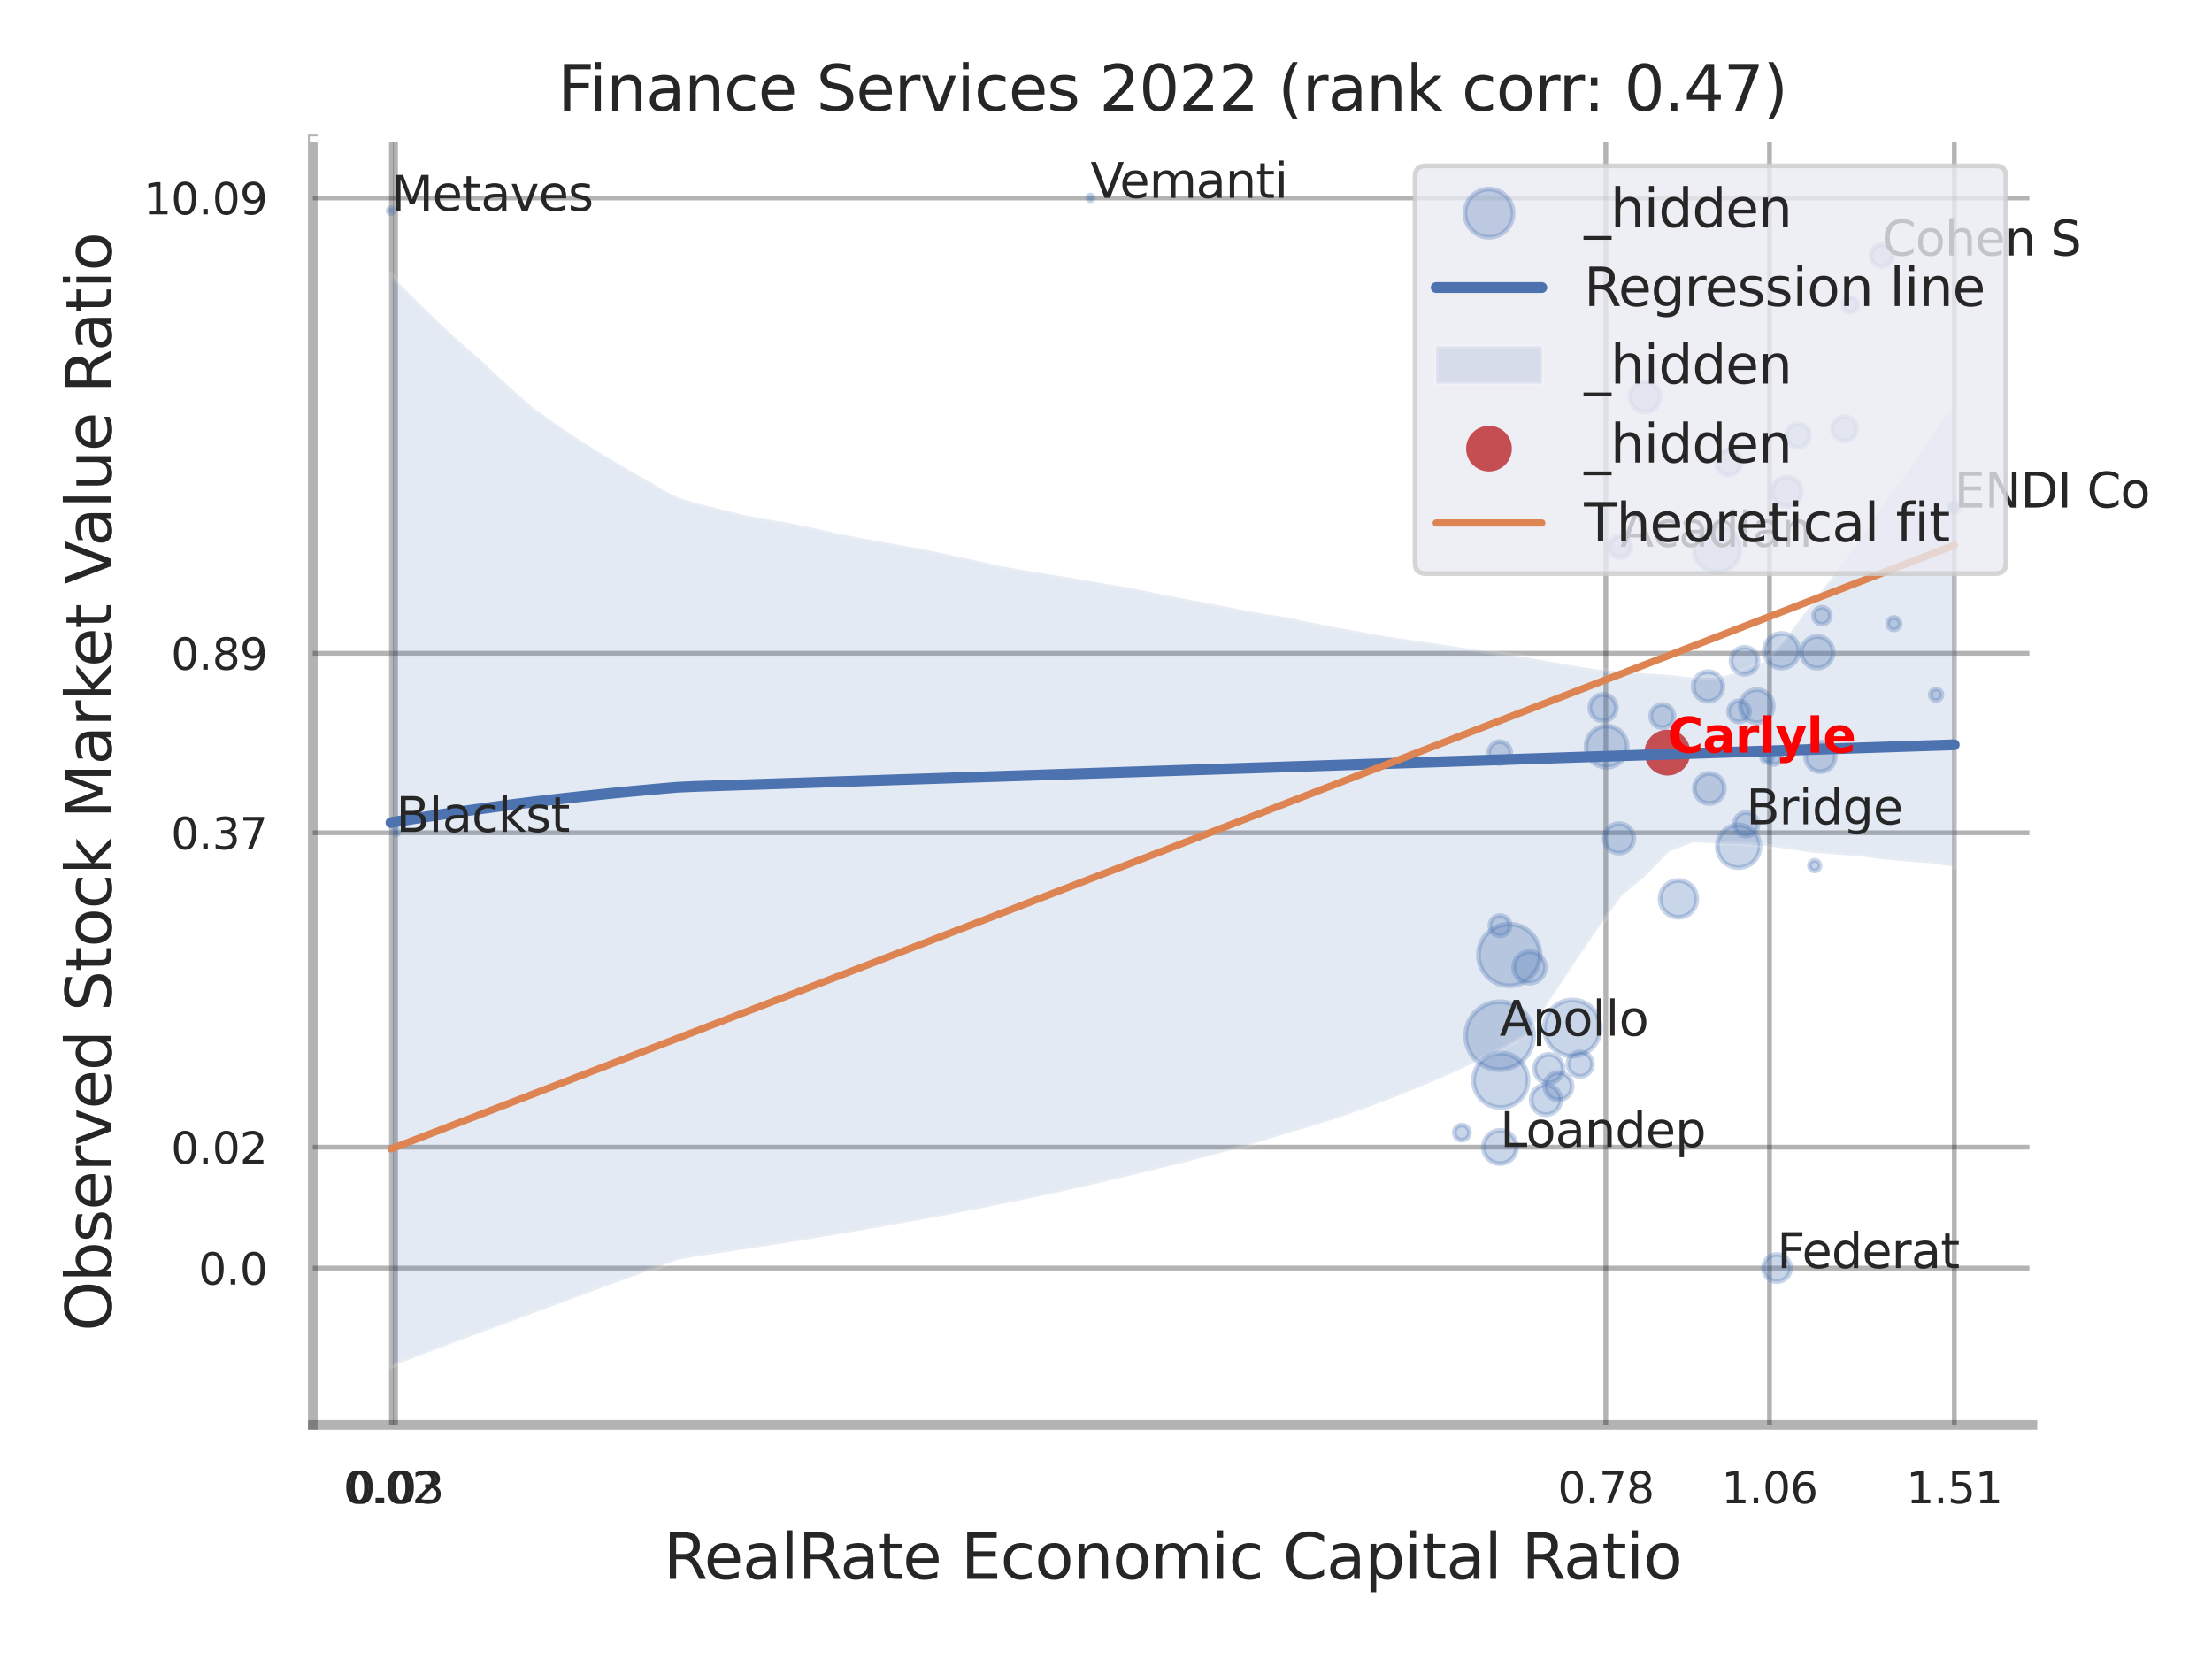 <?xml version="1.0" encoding="utf-8" standalone="no"?>
<!DOCTYPE svg PUBLIC "-//W3C//DTD SVG 1.1//EN"
  "http://www.w3.org/Graphics/SVG/1.1/DTD/svg11.dtd">
<svg xmlns:xlink="http://www.w3.org/1999/xlink" width="460.8pt" height="345.6pt" viewBox="0 0 460.8 345.6" xmlns="http://www.w3.org/2000/svg" version="1.1">
 <defs>
  <style type="text/css">*{stroke-linejoin: round; stroke-linecap: butt}</style>
 </defs>
 <g id="figure_1">
  <g id="patch_1">
   <path d="M 0 345.6 
L 460.8 345.6 
L 460.8 0 
L 0 0 
z
" style="fill: #ffffff"/>
  </g>
  <g id="axes_1">
   <g id="patch_2">
    <path d="M 65.16 296.82 
L 423.393 296.82 
L 423.393 29.04 
L 65.16 29.04 
z
" style="fill: #ffffff"/>
   </g>
   <g id="matplotlib.axis_1">
    <g id="xtick_1">
     <g id="line2d_1">
      <path d="M 81.539 296.82 
L 81.539 29.04 
" clip-path="url(#p85921de1e4)" style="fill: none; stroke: #000000; stroke-opacity: 0.3; stroke-linecap: round"/>
     </g>
     <g id="text_1">
      <!-- 0.02 -->
      <g style="fill: #262626" transform="translate(71.52 313.159) scale(0.09 -0.09)">
       <defs>
        <path id="DejaVuSans-30" d="M 2034 4250 
Q 1547 4250 1301 3770 
Q 1056 3291 1056 2328 
Q 1056 1369 1301 889 
Q 1547 409 2034 409 
Q 2525 409 2770 889 
Q 3016 1369 3016 2328 
Q 3016 3291 2770 3770 
Q 2525 4250 2034 4250 
z
M 2034 4750 
Q 2819 4750 3233 4129 
Q 3647 3509 3647 2328 
Q 3647 1150 3233 529 
Q 2819 -91 2034 -91 
Q 1250 -91 836 529 
Q 422 1150 422 2328 
Q 422 3509 836 4129 
Q 1250 4750 2034 4750 
z
" transform="scale(0.016)"/>
        <path id="DejaVuSans-2e" d="M 684 794 
L 1344 794 
L 1344 0 
L 684 0 
L 684 794 
z
" transform="scale(0.016)"/>
        <path id="DejaVuSans-32" d="M 1228 531 
L 3431 531 
L 3431 0 
L 469 0 
L 469 531 
Q 828 903 1448 1529 
Q 2069 2156 2228 2338 
Q 2531 2678 2651 2914 
Q 2772 3150 2772 3378 
Q 2772 3750 2511 3984 
Q 2250 4219 1831 4219 
Q 1534 4219 1204 4116 
Q 875 4013 500 3803 
L 500 4441 
Q 881 4594 1212 4672 
Q 1544 4750 1819 4750 
Q 2544 4750 2975 4387 
Q 3406 4025 3406 3419 
Q 3406 3131 3298 2873 
Q 3191 2616 2906 2266 
Q 2828 2175 2409 1742 
Q 1991 1309 1228 531 
z
" transform="scale(0.016)"/>
       </defs>
       <use xlink:href="#DejaVuSans-30"/>
       <use xlink:href="#DejaVuSans-2e" transform="translate(63.623 0)"/>
       <use xlink:href="#DejaVuSans-30" transform="translate(95.41 0)"/>
       <use xlink:href="#DejaVuSans-32" transform="translate(159.033 0)"/>
      </g>
     </g>
    </g>
    <g id="xtick_2">
     <g id="line2d_2">
      <path d="M 82.395 296.82 
L 82.395 29.04 
" clip-path="url(#p85921de1e4)" style="fill: none; stroke: #000000; stroke-opacity: 0.3; stroke-linecap: round"/>
     </g>
     <g id="text_2">
      <!-- 0.03 -->
      <g style="fill: #262626" transform="translate(72.375 313.159) scale(0.09 -0.09)">
       <defs>
        <path id="DejaVuSans-33" d="M 2597 2516 
Q 3050 2419 3304 2112 
Q 3559 1806 3559 1356 
Q 3559 666 3084 287 
Q 2609 -91 1734 -91 
Q 1441 -91 1130 -33 
Q 819 25 488 141 
L 488 750 
Q 750 597 1062 519 
Q 1375 441 1716 441 
Q 2309 441 2620 675 
Q 2931 909 2931 1356 
Q 2931 1769 2642 2001 
Q 2353 2234 1838 2234 
L 1294 2234 
L 1294 2753 
L 1863 2753 
Q 2328 2753 2575 2939 
Q 2822 3125 2822 3475 
Q 2822 3834 2567 4026 
Q 2313 4219 1838 4219 
Q 1578 4219 1281 4162 
Q 984 4106 628 3988 
L 628 4550 
Q 988 4650 1302 4700 
Q 1616 4750 1894 4750 
Q 2613 4750 3031 4423 
Q 3450 4097 3450 3541 
Q 3450 3153 3228 2886 
Q 3006 2619 2597 2516 
z
" transform="scale(0.016)"/>
       </defs>
       <use xlink:href="#DejaVuSans-30"/>
       <use xlink:href="#DejaVuSans-2e" transform="translate(63.623 0)"/>
       <use xlink:href="#DejaVuSans-30" transform="translate(95.41 0)"/>
       <use xlink:href="#DejaVuSans-33" transform="translate(159.033 0)"/>
      </g>
     </g>
    </g>
    <g id="xtick_3">
     <g id="line2d_3">
      <path d="M 334.518 296.82 
L 334.518 29.04 
" clip-path="url(#p85921de1e4)" style="fill: none; stroke: #000000; stroke-opacity: 0.3; stroke-linecap: round"/>
     </g>
     <g id="text_3">
      <!-- 0.78 -->
      <g style="fill: #262626" transform="translate(324.499 313.159) scale(0.09 -0.09)">
       <defs>
        <path id="DejaVuSans-37" d="M 525 4666 
L 3525 4666 
L 3525 4397 
L 1831 0 
L 1172 0 
L 2766 4134 
L 525 4134 
L 525 4666 
z
" transform="scale(0.016)"/>
        <path id="DejaVuSans-38" d="M 2034 2216 
Q 1584 2216 1326 1975 
Q 1069 1734 1069 1313 
Q 1069 891 1326 650 
Q 1584 409 2034 409 
Q 2484 409 2743 651 
Q 3003 894 3003 1313 
Q 3003 1734 2745 1975 
Q 2488 2216 2034 2216 
z
M 1403 2484 
Q 997 2584 770 2862 
Q 544 3141 544 3541 
Q 544 4100 942 4425 
Q 1341 4750 2034 4750 
Q 2731 4750 3128 4425 
Q 3525 4100 3525 3541 
Q 3525 3141 3298 2862 
Q 3072 2584 2669 2484 
Q 3125 2378 3379 2068 
Q 3634 1759 3634 1313 
Q 3634 634 3220 271 
Q 2806 -91 2034 -91 
Q 1263 -91 848 271 
Q 434 634 434 1313 
Q 434 1759 690 2068 
Q 947 2378 1403 2484 
z
M 1172 3481 
Q 1172 3119 1398 2916 
Q 1625 2713 2034 2713 
Q 2441 2713 2670 2916 
Q 2900 3119 2900 3481 
Q 2900 3844 2670 4047 
Q 2441 4250 2034 4250 
Q 1625 4250 1398 4047 
Q 1172 3844 1172 3481 
z
" transform="scale(0.016)"/>
       </defs>
       <use xlink:href="#DejaVuSans-30"/>
       <use xlink:href="#DejaVuSans-2e" transform="translate(63.623 0)"/>
       <use xlink:href="#DejaVuSans-37" transform="translate(95.41 0)"/>
       <use xlink:href="#DejaVuSans-38" transform="translate(159.033 0)"/>
      </g>
     </g>
    </g>
    <g id="xtick_4">
     <g id="line2d_4">
      <path d="M 368.621 296.82 
L 368.621 29.04 
" clip-path="url(#p85921de1e4)" style="fill: none; stroke: #000000; stroke-opacity: 0.3; stroke-linecap: round"/>
     </g>
     <g id="text_4">
      <!-- 1.06 -->
      <g style="fill: #262626" transform="translate(358.601 313.159) scale(0.09 -0.09)">
       <defs>
        <path id="DejaVuSans-31" d="M 794 531 
L 1825 531 
L 1825 4091 
L 703 3866 
L 703 4441 
L 1819 4666 
L 2450 4666 
L 2450 531 
L 3481 531 
L 3481 0 
L 794 0 
L 794 531 
z
" transform="scale(0.016)"/>
        <path id="DejaVuSans-36" d="M 2113 2584 
Q 1688 2584 1439 2293 
Q 1191 2003 1191 1497 
Q 1191 994 1439 701 
Q 1688 409 2113 409 
Q 2538 409 2786 701 
Q 3034 994 3034 1497 
Q 3034 2003 2786 2293 
Q 2538 2584 2113 2584 
z
M 3366 4563 
L 3366 3988 
Q 3128 4100 2886 4159 
Q 2644 4219 2406 4219 
Q 1781 4219 1451 3797 
Q 1122 3375 1075 2522 
Q 1259 2794 1537 2939 
Q 1816 3084 2150 3084 
Q 2853 3084 3261 2657 
Q 3669 2231 3669 1497 
Q 3669 778 3244 343 
Q 2819 -91 2113 -91 
Q 1303 -91 875 529 
Q 447 1150 447 2328 
Q 447 3434 972 4092 
Q 1497 4750 2381 4750 
Q 2619 4750 2861 4703 
Q 3103 4656 3366 4563 
z
" transform="scale(0.016)"/>
       </defs>
       <use xlink:href="#DejaVuSans-31"/>
       <use xlink:href="#DejaVuSans-2e" transform="translate(63.623 0)"/>
       <use xlink:href="#DejaVuSans-30" transform="translate(95.41 0)"/>
       <use xlink:href="#DejaVuSans-36" transform="translate(159.033 0)"/>
      </g>
     </g>
    </g>
    <g id="xtick_5">
     <g id="line2d_5">
      <path d="M 407.124 296.82 
L 407.124 29.04 
" clip-path="url(#p85921de1e4)" style="fill: none; stroke: #000000; stroke-opacity: 0.3; stroke-linecap: round"/>
     </g>
     <g id="text_5">
      <!-- 1.51 -->
      <g style="fill: #262626" transform="translate(397.104 313.159) scale(0.09 -0.09)">
       <defs>
        <path id="DejaVuSans-35" d="M 691 4666 
L 3169 4666 
L 3169 4134 
L 1269 4134 
L 1269 2991 
Q 1406 3038 1543 3061 
Q 1681 3084 1819 3084 
Q 2600 3084 3056 2656 
Q 3513 2228 3513 1497 
Q 3513 744 3044 326 
Q 2575 -91 1722 -91 
Q 1428 -91 1123 -41 
Q 819 9 494 109 
L 494 744 
Q 775 591 1075 516 
Q 1375 441 1709 441 
Q 2250 441 2565 725 
Q 2881 1009 2881 1497 
Q 2881 1984 2565 2268 
Q 2250 2553 1709 2553 
Q 1456 2553 1204 2497 
Q 953 2441 691 2322 
L 691 4666 
z
" transform="scale(0.016)"/>
       </defs>
       <use xlink:href="#DejaVuSans-31"/>
       <use xlink:href="#DejaVuSans-2e" transform="translate(63.623 0)"/>
       <use xlink:href="#DejaVuSans-35" transform="translate(95.41 0)"/>
       <use xlink:href="#DejaVuSans-31" transform="translate(159.033 0)"/>
      </g>
     </g>
    </g>
    <g id="xtick_6"/>
    <g id="xtick_7"/>
    <g id="text_6">
     <!-- RealRate Economic Capital Ratio -->
     <g style="fill: #262626" transform="translate(138.223 328.908) scale(0.13 -0.13)">
      <defs>
       <path id="DejaVuSans-52" d="M 2841 2188 
Q 3044 2119 3236 1894 
Q 3428 1669 3622 1275 
L 4263 0 
L 3584 0 
L 2988 1197 
Q 2756 1666 2539 1819 
Q 2322 1972 1947 1972 
L 1259 1972 
L 1259 0 
L 628 0 
L 628 4666 
L 2053 4666 
Q 2853 4666 3247 4331 
Q 3641 3997 3641 3322 
Q 3641 2881 3436 2590 
Q 3231 2300 2841 2188 
z
M 1259 4147 
L 1259 2491 
L 2053 2491 
Q 2509 2491 2742 2702 
Q 2975 2913 2975 3322 
Q 2975 3731 2742 3939 
Q 2509 4147 2053 4147 
L 1259 4147 
z
" transform="scale(0.016)"/>
       <path id="DejaVuSans-65" d="M 3597 1894 
L 3597 1613 
L 953 1613 
Q 991 1019 1311 708 
Q 1631 397 2203 397 
Q 2534 397 2845 478 
Q 3156 559 3463 722 
L 3463 178 
Q 3153 47 2828 -22 
Q 2503 -91 2169 -91 
Q 1331 -91 842 396 
Q 353 884 353 1716 
Q 353 2575 817 3079 
Q 1281 3584 2069 3584 
Q 2775 3584 3186 3129 
Q 3597 2675 3597 1894 
z
M 3022 2063 
Q 3016 2534 2758 2815 
Q 2500 3097 2075 3097 
Q 1594 3097 1305 2825 
Q 1016 2553 972 2059 
L 3022 2063 
z
" transform="scale(0.016)"/>
       <path id="DejaVuSans-61" d="M 2194 1759 
Q 1497 1759 1228 1600 
Q 959 1441 959 1056 
Q 959 750 1161 570 
Q 1363 391 1709 391 
Q 2188 391 2477 730 
Q 2766 1069 2766 1631 
L 2766 1759 
L 2194 1759 
z
M 3341 1997 
L 3341 0 
L 2766 0 
L 2766 531 
Q 2569 213 2275 61 
Q 1981 -91 1556 -91 
Q 1019 -91 701 211 
Q 384 513 384 1019 
Q 384 1609 779 1909 
Q 1175 2209 1959 2209 
L 2766 2209 
L 2766 2266 
Q 2766 2663 2505 2880 
Q 2244 3097 1772 3097 
Q 1472 3097 1187 3025 
Q 903 2953 641 2809 
L 641 3341 
Q 956 3463 1253 3523 
Q 1550 3584 1831 3584 
Q 2591 3584 2966 3190 
Q 3341 2797 3341 1997 
z
" transform="scale(0.016)"/>
       <path id="DejaVuSans-6c" d="M 603 4863 
L 1178 4863 
L 1178 0 
L 603 0 
L 603 4863 
z
" transform="scale(0.016)"/>
       <path id="DejaVuSans-74" d="M 1172 4494 
L 1172 3500 
L 2356 3500 
L 2356 3053 
L 1172 3053 
L 1172 1153 
Q 1172 725 1289 603 
Q 1406 481 1766 481 
L 2356 481 
L 2356 0 
L 1766 0 
Q 1100 0 847 248 
Q 594 497 594 1153 
L 594 3053 
L 172 3053 
L 172 3500 
L 594 3500 
L 594 4494 
L 1172 4494 
z
" transform="scale(0.016)"/>
       <path id="DejaVuSans-20" transform="scale(0.016)"/>
       <path id="DejaVuSans-45" d="M 628 4666 
L 3578 4666 
L 3578 4134 
L 1259 4134 
L 1259 2753 
L 3481 2753 
L 3481 2222 
L 1259 2222 
L 1259 531 
L 3634 531 
L 3634 0 
L 628 0 
L 628 4666 
z
" transform="scale(0.016)"/>
       <path id="DejaVuSans-63" d="M 3122 3366 
L 3122 2828 
Q 2878 2963 2633 3030 
Q 2388 3097 2138 3097 
Q 1578 3097 1268 2742 
Q 959 2388 959 1747 
Q 959 1106 1268 751 
Q 1578 397 2138 397 
Q 2388 397 2633 464 
Q 2878 531 3122 666 
L 3122 134 
Q 2881 22 2623 -34 
Q 2366 -91 2075 -91 
Q 1284 -91 818 406 
Q 353 903 353 1747 
Q 353 2603 823 3093 
Q 1294 3584 2113 3584 
Q 2378 3584 2631 3529 
Q 2884 3475 3122 3366 
z
" transform="scale(0.016)"/>
       <path id="DejaVuSans-6f" d="M 1959 3097 
Q 1497 3097 1228 2736 
Q 959 2375 959 1747 
Q 959 1119 1226 758 
Q 1494 397 1959 397 
Q 2419 397 2687 759 
Q 2956 1122 2956 1747 
Q 2956 2369 2687 2733 
Q 2419 3097 1959 3097 
z
M 1959 3584 
Q 2709 3584 3137 3096 
Q 3566 2609 3566 1747 
Q 3566 888 3137 398 
Q 2709 -91 1959 -91 
Q 1206 -91 779 398 
Q 353 888 353 1747 
Q 353 2609 779 3096 
Q 1206 3584 1959 3584 
z
" transform="scale(0.016)"/>
       <path id="DejaVuSans-6e" d="M 3513 2113 
L 3513 0 
L 2938 0 
L 2938 2094 
Q 2938 2591 2744 2837 
Q 2550 3084 2163 3084 
Q 1697 3084 1428 2787 
Q 1159 2491 1159 1978 
L 1159 0 
L 581 0 
L 581 3500 
L 1159 3500 
L 1159 2956 
Q 1366 3272 1645 3428 
Q 1925 3584 2291 3584 
Q 2894 3584 3203 3211 
Q 3513 2838 3513 2113 
z
" transform="scale(0.016)"/>
       <path id="DejaVuSans-6d" d="M 3328 2828 
Q 3544 3216 3844 3400 
Q 4144 3584 4550 3584 
Q 5097 3584 5394 3201 
Q 5691 2819 5691 2113 
L 5691 0 
L 5113 0 
L 5113 2094 
Q 5113 2597 4934 2840 
Q 4756 3084 4391 3084 
Q 3944 3084 3684 2787 
Q 3425 2491 3425 1978 
L 3425 0 
L 2847 0 
L 2847 2094 
Q 2847 2600 2669 2842 
Q 2491 3084 2119 3084 
Q 1678 3084 1418 2786 
Q 1159 2488 1159 1978 
L 1159 0 
L 581 0 
L 581 3500 
L 1159 3500 
L 1159 2956 
Q 1356 3278 1631 3431 
Q 1906 3584 2284 3584 
Q 2666 3584 2933 3390 
Q 3200 3197 3328 2828 
z
" transform="scale(0.016)"/>
       <path id="DejaVuSans-69" d="M 603 3500 
L 1178 3500 
L 1178 0 
L 603 0 
L 603 3500 
z
M 603 4863 
L 1178 4863 
L 1178 4134 
L 603 4134 
L 603 4863 
z
" transform="scale(0.016)"/>
       <path id="DejaVuSans-43" d="M 4122 4306 
L 4122 3641 
Q 3803 3938 3442 4084 
Q 3081 4231 2675 4231 
Q 1875 4231 1450 3742 
Q 1025 3253 1025 2328 
Q 1025 1406 1450 917 
Q 1875 428 2675 428 
Q 3081 428 3442 575 
Q 3803 722 4122 1019 
L 4122 359 
Q 3791 134 3420 21 
Q 3050 -91 2638 -91 
Q 1578 -91 968 557 
Q 359 1206 359 2328 
Q 359 3453 968 4101 
Q 1578 4750 2638 4750 
Q 3056 4750 3426 4639 
Q 3797 4528 4122 4306 
z
" transform="scale(0.016)"/>
       <path id="DejaVuSans-70" d="M 1159 525 
L 1159 -1331 
L 581 -1331 
L 581 3500 
L 1159 3500 
L 1159 2969 
Q 1341 3281 1617 3432 
Q 1894 3584 2278 3584 
Q 2916 3584 3314 3078 
Q 3713 2572 3713 1747 
Q 3713 922 3314 415 
Q 2916 -91 2278 -91 
Q 1894 -91 1617 61 
Q 1341 213 1159 525 
z
M 3116 1747 
Q 3116 2381 2855 2742 
Q 2594 3103 2138 3103 
Q 1681 3103 1420 2742 
Q 1159 2381 1159 1747 
Q 1159 1113 1420 752 
Q 1681 391 2138 391 
Q 2594 391 2855 752 
Q 3116 1113 3116 1747 
z
" transform="scale(0.016)"/>
      </defs>
      <use xlink:href="#DejaVuSans-52"/>
      <use xlink:href="#DejaVuSans-65" transform="translate(64.982 0)"/>
      <use xlink:href="#DejaVuSans-61" transform="translate(126.506 0)"/>
      <use xlink:href="#DejaVuSans-6c" transform="translate(187.785 0)"/>
      <use xlink:href="#DejaVuSans-52" transform="translate(215.568 0)"/>
      <use xlink:href="#DejaVuSans-61" transform="translate(282.801 0)"/>
      <use xlink:href="#DejaVuSans-74" transform="translate(344.08 0)"/>
      <use xlink:href="#DejaVuSans-65" transform="translate(383.289 0)"/>
      <use xlink:href="#DejaVuSans-20" transform="translate(444.812 0)"/>
      <use xlink:href="#DejaVuSans-45" transform="translate(476.6 0)"/>
      <use xlink:href="#DejaVuSans-63" transform="translate(539.783 0)"/>
      <use xlink:href="#DejaVuSans-6f" transform="translate(594.764 0)"/>
      <use xlink:href="#DejaVuSans-6e" transform="translate(655.945 0)"/>
      <use xlink:href="#DejaVuSans-6f" transform="translate(719.324 0)"/>
      <use xlink:href="#DejaVuSans-6d" transform="translate(780.506 0)"/>
      <use xlink:href="#DejaVuSans-69" transform="translate(877.918 0)"/>
      <use xlink:href="#DejaVuSans-63" transform="translate(905.701 0)"/>
      <use xlink:href="#DejaVuSans-20" transform="translate(960.682 0)"/>
      <use xlink:href="#DejaVuSans-43" transform="translate(992.469 0)"/>
      <use xlink:href="#DejaVuSans-61" transform="translate(1062.293 0)"/>
      <use xlink:href="#DejaVuSans-70" transform="translate(1123.572 0)"/>
      <use xlink:href="#DejaVuSans-69" transform="translate(1187.049 0)"/>
      <use xlink:href="#DejaVuSans-74" transform="translate(1214.832 0)"/>
      <use xlink:href="#DejaVuSans-61" transform="translate(1254.041 0)"/>
      <use xlink:href="#DejaVuSans-6c" transform="translate(1315.32 0)"/>
      <use xlink:href="#DejaVuSans-20" transform="translate(1343.104 0)"/>
      <use xlink:href="#DejaVuSans-52" transform="translate(1374.891 0)"/>
      <use xlink:href="#DejaVuSans-61" transform="translate(1442.123 0)"/>
      <use xlink:href="#DejaVuSans-74" transform="translate(1503.402 0)"/>
      <use xlink:href="#DejaVuSans-69" transform="translate(1542.611 0)"/>
      <use xlink:href="#DejaVuSans-6f" transform="translate(1570.395 0)"/>
     </g>
    </g>
   </g>
   <g id="matplotlib.axis_2">
    <g id="ytick_1">
     <g id="line2d_6">
      <path d="M 65.16 264.167 
L 423.393 264.167 
" clip-path="url(#p85921de1e4)" style="fill: none; stroke: #000000; stroke-opacity: 0.3; stroke-linecap: round"/>
     </g>
     <g id="text_7">
      <!-- 0.0 -->
      <g style="fill: #262626" transform="translate(41.347 267.587) scale(0.09 -0.09)">
       <use xlink:href="#DejaVuSans-30"/>
       <use xlink:href="#DejaVuSans-2e" transform="translate(63.623 0)"/>
       <use xlink:href="#DejaVuSans-30" transform="translate(95.41 0)"/>
      </g>
     </g>
    </g>
    <g id="ytick_2">
     <g id="line2d_7">
      <path d="M 65.16 238.978 
L 423.393 238.978 
" clip-path="url(#p85921de1e4)" style="fill: none; stroke: #000000; stroke-opacity: 0.3; stroke-linecap: round"/>
     </g>
     <g id="text_8">
      <!-- 0.02 -->
      <g style="fill: #262626" transform="translate(35.621 242.398) scale(0.09 -0.09)">
       <use xlink:href="#DejaVuSans-30"/>
       <use xlink:href="#DejaVuSans-2e" transform="translate(63.623 0)"/>
       <use xlink:href="#DejaVuSans-30" transform="translate(95.41 0)"/>
       <use xlink:href="#DejaVuSans-32" transform="translate(159.033 0)"/>
      </g>
     </g>
    </g>
    <g id="ytick_3">
     <g id="line2d_8">
      <path d="M 65.16 173.476 
L 423.393 173.476 
" clip-path="url(#p85921de1e4)" style="fill: none; stroke: #000000; stroke-opacity: 0.3; stroke-linecap: round"/>
     </g>
     <g id="text_9">
      <!-- 0.37 -->
      <g style="fill: #262626" transform="translate(35.621 176.895) scale(0.09 -0.09)">
       <use xlink:href="#DejaVuSans-30"/>
       <use xlink:href="#DejaVuSans-2e" transform="translate(63.623 0)"/>
       <use xlink:href="#DejaVuSans-33" transform="translate(95.41 0)"/>
       <use xlink:href="#DejaVuSans-37" transform="translate(159.033 0)"/>
      </g>
     </g>
    </g>
    <g id="ytick_4">
     <g id="line2d_9">
      <path d="M 65.16 136.09 
L 423.393 136.09 
" clip-path="url(#p85921de1e4)" style="fill: none; stroke: #000000; stroke-opacity: 0.3; stroke-linecap: round"/>
     </g>
     <g id="text_10">
      <!-- 0.89 -->
      <g style="fill: #262626" transform="translate(35.621 139.51) scale(0.09 -0.09)">
       <defs>
        <path id="DejaVuSans-39" d="M 703 97 
L 703 672 
Q 941 559 1184 500 
Q 1428 441 1663 441 
Q 2288 441 2617 861 
Q 2947 1281 2994 2138 
Q 2813 1869 2534 1725 
Q 2256 1581 1919 1581 
Q 1219 1581 811 2004 
Q 403 2428 403 3163 
Q 403 3881 828 4315 
Q 1253 4750 1959 4750 
Q 2769 4750 3195 4129 
Q 3622 3509 3622 2328 
Q 3622 1225 3098 567 
Q 2575 -91 1691 -91 
Q 1453 -91 1209 -44 
Q 966 3 703 97 
z
M 1959 2075 
Q 2384 2075 2632 2365 
Q 2881 2656 2881 3163 
Q 2881 3666 2632 3958 
Q 2384 4250 1959 4250 
Q 1534 4250 1286 3958 
Q 1038 3666 1038 3163 
Q 1038 2656 1286 2365 
Q 1534 2075 1959 2075 
z
" transform="scale(0.016)"/>
       </defs>
       <use xlink:href="#DejaVuSans-30"/>
       <use xlink:href="#DejaVuSans-2e" transform="translate(63.623 0)"/>
       <use xlink:href="#DejaVuSans-38" transform="translate(95.41 0)"/>
       <use xlink:href="#DejaVuSans-39" transform="translate(159.033 0)"/>
      </g>
     </g>
    </g>
    <g id="ytick_5">
     <g id="line2d_10">
      <path d="M 65.16 41.24 
L 423.393 41.24 
" clip-path="url(#p85921de1e4)" style="fill: none; stroke: #000000; stroke-opacity: 0.3; stroke-linecap: round"/>
     </g>
     <g id="text_11">
      <!-- 10.09 -->
      <g style="fill: #262626" transform="translate(29.895 44.66) scale(0.09 -0.09)">
       <use xlink:href="#DejaVuSans-31"/>
       <use xlink:href="#DejaVuSans-30" transform="translate(63.623 0)"/>
       <use xlink:href="#DejaVuSans-2e" transform="translate(127.246 0)"/>
       <use xlink:href="#DejaVuSans-30" transform="translate(159.033 0)"/>
       <use xlink:href="#DejaVuSans-39" transform="translate(222.656 0)"/>
      </g>
     </g>
    </g>
    <g id="ytick_6"/>
    <g id="ytick_7"/>
    <g id="ytick_8"/>
    <g id="text_12">
     <!-- Observed Stock Market Value Ratio -->
     <g style="fill: #262626" transform="translate(23.191 277.332) rotate(-90) scale(0.13 -0.13)">
      <defs>
       <path id="DejaVuSans-4f" d="M 2522 4238 
Q 1834 4238 1429 3725 
Q 1025 3213 1025 2328 
Q 1025 1447 1429 934 
Q 1834 422 2522 422 
Q 3209 422 3611 934 
Q 4013 1447 4013 2328 
Q 4013 3213 3611 3725 
Q 3209 4238 2522 4238 
z
M 2522 4750 
Q 3503 4750 4090 4092 
Q 4678 3434 4678 2328 
Q 4678 1225 4090 567 
Q 3503 -91 2522 -91 
Q 1538 -91 948 565 
Q 359 1222 359 2328 
Q 359 3434 948 4092 
Q 1538 4750 2522 4750 
z
" transform="scale(0.016)"/>
       <path id="DejaVuSans-62" d="M 3116 1747 
Q 3116 2381 2855 2742 
Q 2594 3103 2138 3103 
Q 1681 3103 1420 2742 
Q 1159 2381 1159 1747 
Q 1159 1113 1420 752 
Q 1681 391 2138 391 
Q 2594 391 2855 752 
Q 3116 1113 3116 1747 
z
M 1159 2969 
Q 1341 3281 1617 3432 
Q 1894 3584 2278 3584 
Q 2916 3584 3314 3078 
Q 3713 2572 3713 1747 
Q 3713 922 3314 415 
Q 2916 -91 2278 -91 
Q 1894 -91 1617 61 
Q 1341 213 1159 525 
L 1159 0 
L 581 0 
L 581 4863 
L 1159 4863 
L 1159 2969 
z
" transform="scale(0.016)"/>
       <path id="DejaVuSans-73" d="M 2834 3397 
L 2834 2853 
Q 2591 2978 2328 3040 
Q 2066 3103 1784 3103 
Q 1356 3103 1142 2972 
Q 928 2841 928 2578 
Q 928 2378 1081 2264 
Q 1234 2150 1697 2047 
L 1894 2003 
Q 2506 1872 2764 1633 
Q 3022 1394 3022 966 
Q 3022 478 2636 193 
Q 2250 -91 1575 -91 
Q 1294 -91 989 -36 
Q 684 19 347 128 
L 347 722 
Q 666 556 975 473 
Q 1284 391 1588 391 
Q 1994 391 2212 530 
Q 2431 669 2431 922 
Q 2431 1156 2273 1281 
Q 2116 1406 1581 1522 
L 1381 1569 
Q 847 1681 609 1914 
Q 372 2147 372 2553 
Q 372 3047 722 3315 
Q 1072 3584 1716 3584 
Q 2034 3584 2315 3537 
Q 2597 3491 2834 3397 
z
" transform="scale(0.016)"/>
       <path id="DejaVuSans-72" d="M 2631 2963 
Q 2534 3019 2420 3045 
Q 2306 3072 2169 3072 
Q 1681 3072 1420 2755 
Q 1159 2438 1159 1844 
L 1159 0 
L 581 0 
L 581 3500 
L 1159 3500 
L 1159 2956 
Q 1341 3275 1631 3429 
Q 1922 3584 2338 3584 
Q 2397 3584 2469 3576 
Q 2541 3569 2628 3553 
L 2631 2963 
z
" transform="scale(0.016)"/>
       <path id="DejaVuSans-76" d="M 191 3500 
L 800 3500 
L 1894 563 
L 2988 3500 
L 3597 3500 
L 2284 0 
L 1503 0 
L 191 3500 
z
" transform="scale(0.016)"/>
       <path id="DejaVuSans-64" d="M 2906 2969 
L 2906 4863 
L 3481 4863 
L 3481 0 
L 2906 0 
L 2906 525 
Q 2725 213 2448 61 
Q 2172 -91 1784 -91 
Q 1150 -91 751 415 
Q 353 922 353 1747 
Q 353 2572 751 3078 
Q 1150 3584 1784 3584 
Q 2172 3584 2448 3432 
Q 2725 3281 2906 2969 
z
M 947 1747 
Q 947 1113 1208 752 
Q 1469 391 1925 391 
Q 2381 391 2643 752 
Q 2906 1113 2906 1747 
Q 2906 2381 2643 2742 
Q 2381 3103 1925 3103 
Q 1469 3103 1208 2742 
Q 947 2381 947 1747 
z
" transform="scale(0.016)"/>
       <path id="DejaVuSans-53" d="M 3425 4513 
L 3425 3897 
Q 3066 4069 2747 4153 
Q 2428 4238 2131 4238 
Q 1616 4238 1336 4038 
Q 1056 3838 1056 3469 
Q 1056 3159 1242 3001 
Q 1428 2844 1947 2747 
L 2328 2669 
Q 3034 2534 3370 2195 
Q 3706 1856 3706 1288 
Q 3706 609 3251 259 
Q 2797 -91 1919 -91 
Q 1588 -91 1214 -16 
Q 841 59 441 206 
L 441 856 
Q 825 641 1194 531 
Q 1563 422 1919 422 
Q 2459 422 2753 634 
Q 3047 847 3047 1241 
Q 3047 1584 2836 1778 
Q 2625 1972 2144 2069 
L 1759 2144 
Q 1053 2284 737 2584 
Q 422 2884 422 3419 
Q 422 4038 858 4394 
Q 1294 4750 2059 4750 
Q 2388 4750 2728 4690 
Q 3069 4631 3425 4513 
z
" transform="scale(0.016)"/>
       <path id="DejaVuSans-6b" d="M 581 4863 
L 1159 4863 
L 1159 1991 
L 2875 3500 
L 3609 3500 
L 1753 1863 
L 3688 0 
L 2938 0 
L 1159 1709 
L 1159 0 
L 581 0 
L 581 4863 
z
" transform="scale(0.016)"/>
       <path id="DejaVuSans-4d" d="M 628 4666 
L 1569 4666 
L 2759 1491 
L 3956 4666 
L 4897 4666 
L 4897 0 
L 4281 0 
L 4281 4097 
L 3078 897 
L 2444 897 
L 1241 4097 
L 1241 0 
L 628 0 
L 628 4666 
z
" transform="scale(0.016)"/>
       <path id="DejaVuSans-56" d="M 1831 0 
L 50 4666 
L 709 4666 
L 2188 738 
L 3669 4666 
L 4325 4666 
L 2547 0 
L 1831 0 
z
" transform="scale(0.016)"/>
       <path id="DejaVuSans-75" d="M 544 1381 
L 544 3500 
L 1119 3500 
L 1119 1403 
Q 1119 906 1312 657 
Q 1506 409 1894 409 
Q 2359 409 2629 706 
Q 2900 1003 2900 1516 
L 2900 3500 
L 3475 3500 
L 3475 0 
L 2900 0 
L 2900 538 
Q 2691 219 2414 64 
Q 2138 -91 1772 -91 
Q 1169 -91 856 284 
Q 544 659 544 1381 
z
M 1991 3584 
L 1991 3584 
z
" transform="scale(0.016)"/>
      </defs>
      <use xlink:href="#DejaVuSans-4f"/>
      <use xlink:href="#DejaVuSans-62" transform="translate(78.711 0)"/>
      <use xlink:href="#DejaVuSans-73" transform="translate(142.188 0)"/>
      <use xlink:href="#DejaVuSans-65" transform="translate(194.287 0)"/>
      <use xlink:href="#DejaVuSans-72" transform="translate(255.811 0)"/>
      <use xlink:href="#DejaVuSans-76" transform="translate(296.924 0)"/>
      <use xlink:href="#DejaVuSans-65" transform="translate(356.104 0)"/>
      <use xlink:href="#DejaVuSans-64" transform="translate(417.627 0)"/>
      <use xlink:href="#DejaVuSans-20" transform="translate(481.104 0)"/>
      <use xlink:href="#DejaVuSans-53" transform="translate(512.891 0)"/>
      <use xlink:href="#DejaVuSans-74" transform="translate(576.367 0)"/>
      <use xlink:href="#DejaVuSans-6f" transform="translate(615.576 0)"/>
      <use xlink:href="#DejaVuSans-63" transform="translate(676.758 0)"/>
      <use xlink:href="#DejaVuSans-6b" transform="translate(731.738 0)"/>
      <use xlink:href="#DejaVuSans-20" transform="translate(789.648 0)"/>
      <use xlink:href="#DejaVuSans-4d" transform="translate(821.436 0)"/>
      <use xlink:href="#DejaVuSans-61" transform="translate(907.715 0)"/>
      <use xlink:href="#DejaVuSans-72" transform="translate(968.994 0)"/>
      <use xlink:href="#DejaVuSans-6b" transform="translate(1010.107 0)"/>
      <use xlink:href="#DejaVuSans-65" transform="translate(1064.393 0)"/>
      <use xlink:href="#DejaVuSans-74" transform="translate(1125.916 0)"/>
      <use xlink:href="#DejaVuSans-20" transform="translate(1165.125 0)"/>
      <use xlink:href="#DejaVuSans-56" transform="translate(1196.912 0)"/>
      <use xlink:href="#DejaVuSans-61" transform="translate(1257.57 0)"/>
      <use xlink:href="#DejaVuSans-6c" transform="translate(1318.85 0)"/>
      <use xlink:href="#DejaVuSans-75" transform="translate(1346.633 0)"/>
      <use xlink:href="#DejaVuSans-65" transform="translate(1410.012 0)"/>
      <use xlink:href="#DejaVuSans-20" transform="translate(1471.535 0)"/>
      <use xlink:href="#DejaVuSans-52" transform="translate(1503.322 0)"/>
      <use xlink:href="#DejaVuSans-61" transform="translate(1570.555 0)"/>
      <use xlink:href="#DejaVuSans-74" transform="translate(1631.834 0)"/>
      <use xlink:href="#DejaVuSans-69" transform="translate(1671.043 0)"/>
      <use xlink:href="#DejaVuSans-6f" transform="translate(1698.826 0)"/>
     </g>
    </g>
   </g>
   <g id="PathCollection_1">
    <path d="M 329.175 224.246 
C 329.854 224.246 330.505 223.976 330.985 223.496 
C 331.465 223.016 331.734 222.365 331.734 221.686 
C 331.734 221.007 331.465 220.356 330.985 219.876 
C 330.505 219.396 329.854 219.127 329.175 219.127 
C 328.496 219.127 327.845 219.396 327.365 219.876 
C 326.885 220.356 326.616 221.007 326.616 221.686 
C 326.616 222.365 326.885 223.016 327.365 223.496 
C 327.845 223.976 328.496 224.246 329.175 224.246 
z
" clip-path="url(#p85921de1e4)" style="fill: #4c72b0; fill-opacity: 0.3; stroke: #4c72b0; stroke-opacity: 0.3"/>
    <path d="M 385.434 65.016 
C 385.845 65.016 386.238 64.853 386.528 64.563 
C 386.818 64.273 386.981 63.88 386.981 63.47 
C 386.981 63.06 386.818 62.667 386.528 62.377 
C 386.238 62.087 385.845 61.924 385.434 61.924 
C 385.024 61.924 384.631 62.087 384.341 62.377 
C 384.051 62.667 383.888 63.06 383.888 63.47 
C 383.888 63.88 384.051 64.273 384.341 64.563 
C 384.631 64.853 385.024 65.016 385.434 65.016 
z
" clip-path="url(#p85921de1e4)" style="fill: #4c72b0; fill-opacity: 0.3; stroke: #4c72b0; stroke-opacity: 0.3"/>
    <path d="M 394.529 131.206 
C 394.871 131.206 395.2 131.07 395.442 130.828 
C 395.685 130.586 395.821 130.257 395.821 129.915 
C 395.821 129.572 395.685 129.243 395.442 129.001 
C 395.2 128.759 394.871 128.623 394.529 128.623 
C 394.186 128.623 393.858 128.759 393.615 129.001 
C 393.373 129.243 393.237 129.572 393.237 129.915 
C 393.237 130.257 393.373 130.586 393.615 130.828 
C 393.858 131.07 394.186 131.206 394.529 131.206 
z
" clip-path="url(#p85921de1e4)" style="fill: #4c72b0; fill-opacity: 0.3; stroke: #4c72b0; stroke-opacity: 0.3"/>
    <path d="M 314.414 205.364 
C 316.12 205.364 317.756 204.687 318.962 203.481 
C 320.168 202.275 320.845 200.639 320.845 198.933 
C 320.845 197.228 320.168 195.592 318.962 194.386 
C 317.756 193.18 316.12 192.502 314.414 192.502 
C 312.708 192.502 311.073 193.18 309.866 194.386 
C 308.66 195.592 307.983 197.228 307.983 198.933 
C 307.983 200.639 308.66 202.275 309.866 203.481 
C 311.073 204.687 312.708 205.364 314.414 205.364 
z
" clip-path="url(#p85921de1e4)" style="fill: #4c72b0; fill-opacity: 0.3; stroke: #4c72b0; stroke-opacity: 0.3"/>
    <path d="M 337.273 177.715 
C 338.09 177.715 338.874 177.39 339.452 176.813 
C 340.03 176.235 340.355 175.451 340.355 174.633 
C 340.355 173.816 340.03 173.032 339.452 172.454 
C 338.874 171.876 338.09 171.551 337.273 171.551 
C 336.455 171.551 335.671 171.876 335.093 172.454 
C 334.515 173.032 334.191 173.816 334.191 174.633 
C 334.191 175.451 334.515 176.235 335.093 176.813 
C 335.671 177.39 336.455 177.715 337.273 177.715 
z
" clip-path="url(#p85921de1e4)" style="fill: #4c72b0; fill-opacity: 0.3; stroke: #4c72b0; stroke-opacity: 0.3"/>
    <path d="M 324.647 229.135 
C 325.403 229.135 326.128 228.834 326.663 228.3 
C 327.197 227.765 327.498 227.04 327.498 226.284 
C 327.498 225.528 327.197 224.803 326.663 224.269 
C 326.128 223.734 325.403 223.434 324.647 223.434 
C 323.891 223.434 323.166 223.734 322.631 224.269 
C 322.097 224.803 321.797 225.528 321.797 226.284 
C 321.797 227.04 322.097 227.765 322.631 228.3 
C 323.166 228.834 323.891 229.135 324.647 229.135 
z
" clip-path="url(#p85921de1e4)" style="fill: #4c72b0; fill-opacity: 0.3; stroke: #4c72b0; stroke-opacity: 0.3"/>
    <path d="M 362.182 180.753 
C 363.364 180.753 364.497 180.284 365.333 179.448 
C 366.168 178.612 366.638 177.479 366.638 176.297 
C 366.638 175.116 366.168 173.982 365.333 173.146 
C 364.497 172.311 363.364 171.841 362.182 171.841 
C 361 171.841 359.867 172.311 359.031 173.146 
C 358.196 173.982 357.726 175.116 357.726 176.297 
C 357.726 177.479 358.196 178.612 359.031 179.448 
C 359.867 180.284 361 180.753 362.182 180.753 
z
" clip-path="url(#p85921de1e4)" style="fill: #4c72b0; fill-opacity: 0.3; stroke: #4c72b0; stroke-opacity: 0.3"/>
    <path d="M 81.443 44.503 
C 81.604 44.503 81.759 44.439 81.873 44.325 
C 81.986 44.211 82.05 44.057 82.05 43.896 
C 82.05 43.735 81.986 43.581 81.873 43.467 
C 81.759 43.353 81.604 43.289 81.443 43.289 
C 81.282 43.289 81.128 43.353 81.014 43.467 
C 80.9 43.581 80.836 43.735 80.836 43.896 
C 80.836 44.057 80.9 44.211 81.014 44.325 
C 81.128 44.439 81.282 44.503 81.443 44.503 
z
" clip-path="url(#p85921de1e4)" style="fill: #4c72b0; fill-opacity: 0.3; stroke: #4c72b0; stroke-opacity: 0.3"/>
    <path d="M 349.645 191.083 
C 350.661 191.083 351.634 190.679 352.352 189.962 
C 353.07 189.244 353.473 188.27 353.473 187.255 
C 353.473 186.24 353.07 185.266 352.352 184.548 
C 351.634 183.83 350.661 183.427 349.645 183.427 
C 348.63 183.427 347.657 183.83 346.939 184.548 
C 346.221 185.266 345.818 186.24 345.818 187.255 
C 345.818 188.27 346.221 189.244 346.939 189.962 
C 347.657 190.679 348.63 191.083 349.645 191.083 
z
" clip-path="url(#p85921de1e4)" style="fill: #4c72b0; fill-opacity: 0.3; stroke: #4c72b0; stroke-opacity: 0.3"/>
    <path d="M 371.136 139.165 
C 372.092 139.165 373.009 138.785 373.685 138.109 
C 374.361 137.433 374.741 136.516 374.741 135.56 
C 374.741 134.604 374.361 133.687 373.685 133.011 
C 373.009 132.335 372.092 131.955 371.136 131.955 
C 370.179 131.955 369.262 132.335 368.586 133.011 
C 367.91 133.687 367.531 134.604 367.531 135.56 
C 367.531 136.516 367.91 137.433 368.586 138.109 
C 369.262 138.785 370.179 139.165 371.136 139.165 
z
" clip-path="url(#p85921de1e4)" style="fill: #4c72b0; fill-opacity: 0.3; stroke: #4c72b0; stroke-opacity: 0.3"/>
    <path d="M 370.175 266.986 
C 370.926 266.986 371.646 266.688 372.177 266.157 
C 372.707 265.627 373.006 264.907 373.006 264.156 
C 373.006 263.405 372.707 262.685 372.177 262.155 
C 371.646 261.624 370.926 261.326 370.175 261.326 
C 369.425 261.326 368.705 261.624 368.174 262.155 
C 367.643 262.685 367.345 263.405 367.345 264.156 
C 367.345 264.907 367.643 265.627 368.174 266.157 
C 368.705 266.688 369.425 266.986 370.175 266.986 
z
" clip-path="url(#p85921de1e4)" style="fill: #4c72b0; fill-opacity: 0.3; stroke: #4c72b0; stroke-opacity: 0.3"/>
    <path d="M 369.57 159.237 
C 369.974 159.237 370.361 159.076 370.647 158.791 
C 370.932 158.505 371.093 158.118 371.093 157.714 
C 371.093 157.31 370.932 156.923 370.647 156.637 
C 370.361 156.351 369.974 156.191 369.57 156.191 
C 369.166 156.191 368.779 156.351 368.493 156.637 
C 368.208 156.923 368.047 157.31 368.047 157.714 
C 368.047 158.118 368.208 158.505 368.493 158.791 
C 368.779 159.076 369.166 159.237 369.57 159.237 
z
" clip-path="url(#p85921de1e4)" style="fill: #4c72b0; fill-opacity: 0.3; stroke: #4c72b0; stroke-opacity: 0.3"/>
    <path d="M 334.686 159.828 
C 335.824 159.828 336.915 159.376 337.72 158.572 
C 338.525 157.767 338.977 156.676 338.977 155.538 
C 338.977 154.401 338.525 153.309 337.72 152.505 
C 336.915 151.7 335.824 151.248 334.686 151.248 
C 333.549 151.248 332.457 151.7 331.653 152.505 
C 330.848 153.309 330.396 154.401 330.396 155.538 
C 330.396 156.676 330.848 157.767 331.653 158.572 
C 332.457 159.376 333.549 159.828 334.686 159.828 
z
" clip-path="url(#p85921de1e4)" style="fill: #4c72b0; fill-opacity: 0.3; stroke: #4c72b0; stroke-opacity: 0.3"/>
    <path d="M 378.572 139.184 
C 379.447 139.184 380.287 138.836 380.906 138.217 
C 381.525 137.598 381.873 136.759 381.873 135.883 
C 381.873 135.008 381.525 134.169 380.906 133.55 
C 380.287 132.931 379.447 132.583 378.572 132.583 
C 377.697 132.583 376.857 132.931 376.238 133.55 
C 375.619 134.169 375.272 135.008 375.272 135.883 
C 375.272 136.759 375.619 137.598 376.238 138.217 
C 376.857 138.836 377.697 139.184 378.572 139.184 
z
" clip-path="url(#p85921de1e4)" style="fill: #4c72b0; fill-opacity: 0.3; stroke: #4c72b0; stroke-opacity: 0.3"/>
    <path d="M 392.033 55.506 
C 392.638 55.506 393.218 55.266 393.646 54.838 
C 394.074 54.41 394.314 53.83 394.314 53.225 
C 394.314 52.62 394.074 52.04 393.646 51.612 
C 393.218 51.184 392.638 50.944 392.033 50.944 
C 391.428 50.944 390.847 51.184 390.42 51.612 
C 389.992 52.04 389.752 52.62 389.752 53.225 
C 389.752 53.83 389.992 54.41 390.42 54.838 
C 390.847 55.266 391.428 55.506 392.033 55.506 
z
" clip-path="url(#p85921de1e4)" style="fill: #4c72b0; fill-opacity: 0.3; stroke: #4c72b0; stroke-opacity: 0.3"/>
    <path d="M 342.699 85.792 
C 343.532 85.792 344.33 85.461 344.919 84.872 
C 345.508 84.284 345.839 83.485 345.839 82.652 
C 345.839 81.82 345.508 81.021 344.919 80.433 
C 344.33 79.844 343.532 79.513 342.699 79.513 
C 341.867 79.513 341.068 79.844 340.48 80.433 
C 339.891 81.021 339.56 81.82 339.56 82.652 
C 339.56 83.485 339.891 84.284 340.48 84.872 
C 341.068 85.461 341.867 85.792 342.699 85.792 
z
" clip-path="url(#p85921de1e4)" style="fill: #4c72b0; fill-opacity: 0.3; stroke: #4c72b0; stroke-opacity: 0.3"/>
    <path d="M 372.23 105.464 
C 373.044 105.464 373.824 105.141 374.4 104.565 
C 374.975 103.99 375.298 103.209 375.298 102.396 
C 375.298 101.582 374.975 100.801 374.4 100.226 
C 373.824 99.651 373.044 99.327 372.23 99.327 
C 371.416 99.327 370.636 99.651 370.061 100.226 
C 369.485 100.801 369.162 101.582 369.162 102.396 
C 369.162 103.209 369.485 103.99 370.061 104.565 
C 370.636 105.141 371.416 105.464 372.23 105.464 
z
" clip-path="url(#p85921de1e4)" style="fill: #4c72b0; fill-opacity: 0.3; stroke: #4c72b0; stroke-opacity: 0.3"/>
    <path d="M 318.625 204.798 
C 319.497 204.798 320.333 204.452 320.949 203.836 
C 321.566 203.219 321.912 202.383 321.912 201.511 
C 321.912 200.64 321.566 199.804 320.949 199.187 
C 320.333 198.571 319.497 198.225 318.625 198.225 
C 317.754 198.225 316.917 198.571 316.301 199.187 
C 315.685 199.804 315.338 200.64 315.338 201.511 
C 315.338 202.383 315.685 203.219 316.301 203.836 
C 316.917 204.452 317.754 204.798 318.625 204.798 
z
" clip-path="url(#p85921de1e4)" style="fill: #4c72b0; fill-opacity: 0.3; stroke: #4c72b0; stroke-opacity: 0.3"/>
    <path d="M 357.675 119.205 
C 358.952 119.205 360.178 118.698 361.081 117.794 
C 361.985 116.891 362.492 115.665 362.492 114.388 
C 362.492 113.11 361.985 111.885 361.081 110.981 
C 360.178 110.078 358.952 109.57 357.675 109.57 
C 356.397 109.57 355.172 110.078 354.269 110.981 
C 353.365 111.885 352.858 113.11 352.858 114.388 
C 352.858 115.665 353.365 116.891 354.269 117.794 
C 355.172 118.698 356.397 119.205 357.675 119.205 
z
" clip-path="url(#p85921de1e4)" style="fill: #4c72b0; fill-opacity: 0.3; stroke: #4c72b0; stroke-opacity: 0.3"/>
    <path d="M 379.222 160.744 
C 380.04 160.744 380.825 160.419 381.403 159.841 
C 381.981 159.263 382.306 158.478 382.306 157.66 
C 382.306 156.842 381.981 156.058 381.403 155.48 
C 380.825 154.901 380.04 154.576 379.222 154.576 
C 378.404 154.576 377.62 154.901 377.042 155.48 
C 376.463 156.058 376.138 156.842 376.138 157.66 
C 376.138 158.478 376.463 159.263 377.042 159.841 
C 377.62 160.419 378.404 160.744 379.222 160.744 
z
" clip-path="url(#p85921de1e4)" style="fill: #4c72b0; fill-opacity: 0.3; stroke: #4c72b0; stroke-opacity: 0.3"/>
    <path d="M 378.04 181.427 
C 378.332 181.427 378.612 181.311 378.818 181.104 
C 379.025 180.898 379.141 180.618 379.141 180.326 
C 379.141 180.034 379.025 179.754 378.818 179.547 
C 378.612 179.341 378.332 179.225 378.04 179.225 
C 377.748 179.225 377.468 179.341 377.261 179.547 
C 377.055 179.754 376.939 180.034 376.939 180.326 
C 376.939 180.618 377.055 180.898 377.261 181.104 
C 377.468 181.311 377.748 181.427 378.04 181.427 
z
" clip-path="url(#p85921de1e4)" style="fill: #4c72b0; fill-opacity: 0.3; stroke: #4c72b0; stroke-opacity: 0.3"/>
    <path d="M 374.551 93.184 
C 375.2 93.184 375.823 92.926 376.282 92.467 
C 376.741 92.008 376.999 91.386 376.999 90.737 
C 376.999 90.088 376.741 89.465 376.282 89.006 
C 375.823 88.547 375.2 88.289 374.551 88.289 
C 373.902 88.289 373.28 88.547 372.821 89.006 
C 372.362 89.465 372.104 90.088 372.104 90.737 
C 372.104 91.386 372.362 92.008 372.821 92.467 
C 373.28 92.926 373.902 93.184 374.551 93.184 
z
" clip-path="url(#p85921de1e4)" style="fill: #4c72b0; fill-opacity: 0.3; stroke: #4c72b0; stroke-opacity: 0.3"/>
    <path d="M 82.487 173.928 
C 82.653 173.928 82.812 173.862 82.93 173.745 
C 83.047 173.628 83.113 173.469 83.113 173.303 
C 83.113 173.137 83.047 172.977 82.93 172.86 
C 82.812 172.743 82.653 172.677 82.487 172.677 
C 82.321 172.677 82.162 172.743 82.045 172.86 
C 81.927 172.977 81.861 173.137 81.861 173.303 
C 81.861 173.469 81.927 173.628 82.045 173.745 
C 82.162 173.862 82.321 173.928 82.487 173.928 
z
" clip-path="url(#p85921de1e4)" style="fill: #4c72b0; fill-opacity: 0.3; stroke: #4c72b0; stroke-opacity: 0.3"/>
    <path d="M 355.827 146.097 
C 356.645 146.097 357.43 145.772 358.008 145.194 
C 358.586 144.615 358.911 143.831 358.911 143.013 
C 358.911 142.194 358.586 141.41 358.008 140.831 
C 357.43 140.253 356.645 139.928 355.827 139.928 
C 355.009 139.928 354.224 140.253 353.646 140.831 
C 353.067 141.41 352.742 142.194 352.742 143.013 
C 352.742 143.831 353.067 144.615 353.646 145.194 
C 354.224 145.772 355.009 146.097 355.827 146.097 
z
" clip-path="url(#p85921de1e4)" style="fill: #4c72b0; fill-opacity: 0.3; stroke: #4c72b0; stroke-opacity: 0.3"/>
    <path d="M 347.354 161.046 
C 348.484 161.046 349.568 160.597 350.367 159.798 
C 351.167 158.999 351.616 157.915 351.616 156.784 
C 351.616 155.654 351.167 154.57 350.367 153.771 
C 349.568 152.972 348.484 152.523 347.354 152.523 
C 346.224 152.523 345.14 152.972 344.34 153.771 
C 343.541 154.57 343.092 155.654 343.092 156.784 
C 343.092 157.915 343.541 158.999 344.34 159.798 
C 345.14 160.597 346.224 161.046 347.354 161.046 
z
" clip-path="url(#p85921de1e4)" style="fill: #4c72b0; fill-opacity: 0.3; stroke: #4c72b0; stroke-opacity: 0.3"/>
    <path d="M 322.054 232.189 
C 322.872 232.189 323.656 231.865 324.234 231.286 
C 324.813 230.708 325.137 229.924 325.137 229.106 
C 325.137 228.289 324.813 227.504 324.234 226.926 
C 323.656 226.348 322.872 226.023 322.054 226.023 
C 321.236 226.023 320.452 226.348 319.874 226.926 
C 319.296 227.504 318.971 228.289 318.971 229.106 
C 318.971 229.924 319.296 230.708 319.874 231.286 
C 320.452 231.865 321.236 232.189 322.054 232.189 
z
" clip-path="url(#p85921de1e4)" style="fill: #4c72b0; fill-opacity: 0.3; stroke: #4c72b0; stroke-opacity: 0.3"/>
    <path d="M 379.54 130.023 
C 380.005 130.023 380.451 129.838 380.78 129.509 
C 381.109 129.18 381.294 128.734 381.294 128.269 
C 381.294 127.804 381.109 127.358 380.78 127.029 
C 380.451 126.701 380.005 126.516 379.54 126.516 
C 379.075 126.516 378.629 126.701 378.3 127.029 
C 377.972 127.358 377.787 127.804 377.787 128.269 
C 377.787 128.734 377.972 129.18 378.3 129.509 
C 378.629 129.838 379.075 130.023 379.54 130.023 
z
" clip-path="url(#p85921de1e4)" style="fill: #4c72b0; fill-opacity: 0.3; stroke: #4c72b0; stroke-opacity: 0.3"/>
    <path d="M 363.406 140.47 
C 364.152 140.47 364.868 140.174 365.396 139.646 
C 365.923 139.118 366.22 138.403 366.22 137.657 
C 366.22 136.911 365.923 136.195 365.396 135.667 
C 364.868 135.14 364.152 134.843 363.406 134.843 
C 362.66 134.843 361.945 135.14 361.417 135.667 
C 360.889 136.195 360.593 136.911 360.593 137.657 
C 360.593 138.403 360.889 139.118 361.417 139.646 
C 361.945 140.174 362.66 140.47 363.406 140.47 
z
" clip-path="url(#p85921de1e4)" style="fill: #4c72b0; fill-opacity: 0.3; stroke: #4c72b0; stroke-opacity: 0.3"/>
    <path d="M 360.136 98.958 
C 360.829 98.958 361.494 98.683 361.985 98.192 
C 362.475 97.702 362.75 97.037 362.75 96.344 
C 362.75 95.65 362.475 94.985 361.985 94.495 
C 361.494 94.004 360.829 93.729 360.136 93.729 
C 359.442 93.729 358.777 94.004 358.287 94.495 
C 357.797 94.985 357.521 95.65 357.521 96.344 
C 357.521 97.037 357.797 97.702 358.287 98.192 
C 358.777 98.683 359.442 98.958 360.136 98.958 
z
" clip-path="url(#p85921de1e4)" style="fill: #4c72b0; fill-opacity: 0.3; stroke: #4c72b0; stroke-opacity: 0.3"/>
    <path d="M 327.551 219.988 
C 329.098 219.988 330.582 219.373 331.676 218.279 
C 332.769 217.185 333.384 215.702 333.384 214.155 
C 333.384 212.608 332.769 211.124 331.676 210.03 
C 330.582 208.937 329.098 208.322 327.551 208.322 
C 326.004 208.322 324.521 208.937 323.427 210.03 
C 322.333 211.124 321.719 212.608 321.719 214.155 
C 321.719 215.702 322.333 217.185 323.427 218.279 
C 324.521 219.373 326.004 219.988 327.551 219.988 
z
" clip-path="url(#p85921de1e4)" style="fill: #4c72b0; fill-opacity: 0.3; stroke: #4c72b0; stroke-opacity: 0.3"/>
    <path d="M 227.177 41.813 
C 227.337 41.813 227.49 41.75 227.603 41.637 
C 227.715 41.524 227.779 41.371 227.779 41.212 
C 227.779 41.052 227.715 40.899 227.603 40.787 
C 227.49 40.674 227.337 40.611 227.177 40.611 
C 227.018 40.611 226.865 40.674 226.752 40.787 
C 226.639 40.899 226.576 41.052 226.576 41.212 
C 226.576 41.371 226.639 41.524 226.752 41.637 
C 226.865 41.75 227.018 41.813 227.177 41.813 
z
" clip-path="url(#p85921de1e4)" style="fill: #4c72b0; fill-opacity: 0.3; stroke: #4c72b0; stroke-opacity: 0.3"/>
    <path d="M 403.324 145.939 
C 403.644 145.939 403.951 145.812 404.177 145.586 
C 404.404 145.359 404.531 145.052 404.531 144.732 
C 404.531 144.412 404.404 144.105 404.177 143.879 
C 403.951 143.653 403.644 143.525 403.324 143.525 
C 403.004 143.525 402.697 143.653 402.471 143.879 
C 402.244 144.105 402.117 144.412 402.117 144.732 
C 402.117 145.052 402.244 145.359 402.471 145.586 
C 402.697 145.812 403.004 145.939 403.324 145.939 
z
" clip-path="url(#p85921de1e4)" style="fill: #4c72b0; fill-opacity: 0.3; stroke: #4c72b0; stroke-opacity: 0.3"/>
    <path d="M 384.246 91.859 
C 384.921 91.859 385.568 91.591 386.044 91.114 
C 386.521 90.637 386.789 89.99 386.789 89.316 
C 386.789 88.642 386.521 87.995 386.044 87.518 
C 385.568 87.041 384.921 86.773 384.246 86.773 
C 383.572 86.773 382.925 87.041 382.448 87.518 
C 381.971 87.995 381.704 88.642 381.704 89.316 
C 381.704 89.99 381.971 90.637 382.448 91.114 
C 382.925 91.591 383.572 91.859 384.246 91.859 
z
" clip-path="url(#p85921de1e4)" style="fill: #4c72b0; fill-opacity: 0.3; stroke: #4c72b0; stroke-opacity: 0.3"/>
    <path d="M 333.943 150.193 
C 334.675 150.193 335.378 149.902 335.896 149.384 
C 336.414 148.866 336.705 148.163 336.705 147.43 
C 336.705 146.698 336.414 145.995 335.896 145.477 
C 335.378 144.959 334.675 144.668 333.943 144.668 
C 333.21 144.668 332.507 144.959 331.989 145.477 
C 331.471 145.995 331.18 146.698 331.18 147.43 
C 331.18 148.163 331.471 148.866 331.989 149.384 
C 332.507 149.902 333.21 150.193 333.943 150.193 
z
" clip-path="url(#p85921de1e4)" style="fill: #4c72b0; fill-opacity: 0.3; stroke: #4c72b0; stroke-opacity: 0.3"/>
    <path d="M 312.633 230.729 
C 314.138 230.729 315.582 230.131 316.646 229.066 
C 317.71 228.002 318.308 226.558 318.308 225.053 
C 318.308 223.548 317.71 222.105 316.646 221.04 
C 315.582 219.976 314.138 219.378 312.633 219.378 
C 311.128 219.378 309.684 219.976 308.62 221.04 
C 307.556 222.105 306.958 223.548 306.958 225.053 
C 306.958 226.558 307.556 228.002 308.62 229.066 
C 309.684 230.131 311.128 230.729 312.633 230.729 
z
" clip-path="url(#p85921de1e4)" style="fill: #4c72b0; fill-opacity: 0.3; stroke: #4c72b0; stroke-opacity: 0.3"/>
    <path d="M 322.65 225.594 
C 323.438 225.594 324.193 225.281 324.75 224.725 
C 325.307 224.168 325.62 223.412 325.62 222.625 
C 325.62 221.838 325.307 221.082 324.75 220.526 
C 324.193 219.969 323.438 219.656 322.65 219.656 
C 321.863 219.656 321.108 219.969 320.551 220.526 
C 319.994 221.082 319.681 221.838 319.681 222.625 
C 319.681 223.412 319.994 224.168 320.551 224.725 
C 321.108 225.281 321.863 225.594 322.65 225.594 
z
" clip-path="url(#p85921de1e4)" style="fill: #4c72b0; fill-opacity: 0.3; stroke: #4c72b0; stroke-opacity: 0.3"/>
    <path d="M 368.142 158.864 
C 368.45 158.864 368.744 158.742 368.962 158.524 
C 369.179 158.307 369.301 158.012 369.301 157.705 
C 369.301 157.398 369.179 157.103 368.962 156.885 
C 368.744 156.668 368.45 156.546 368.142 156.546 
C 367.835 156.546 367.54 156.668 367.323 156.885 
C 367.105 157.103 366.983 157.398 366.983 157.705 
C 366.983 158.012 367.105 158.307 367.323 158.524 
C 367.54 158.742 367.835 158.864 368.142 158.864 
z
" clip-path="url(#p85921de1e4)" style="fill: #4c72b0; fill-opacity: 0.3; stroke: #4c72b0; stroke-opacity: 0.3"/>
    <path d="M 337.518 116.15 
C 338.115 116.15 338.687 115.913 339.109 115.491 
C 339.531 115.069 339.768 114.496 339.768 113.9 
C 339.768 113.303 339.531 112.731 339.109 112.309 
C 338.687 111.887 338.115 111.65 337.518 111.65 
C 336.921 111.65 336.349 111.887 335.927 112.309 
C 335.505 112.731 335.268 113.303 335.268 113.9 
C 335.268 114.496 335.505 115.069 335.927 115.491 
C 336.349 115.913 336.921 116.15 337.518 116.15 
z
" clip-path="url(#p85921de1e4)" style="fill: #4c72b0; fill-opacity: 0.3; stroke: #4c72b0; stroke-opacity: 0.3"/>
    <path d="M 304.529 237.528 
C 304.947 237.528 305.349 237.362 305.645 237.066 
C 305.941 236.77 306.108 236.368 306.108 235.949 
C 306.108 235.531 305.941 235.129 305.645 234.833 
C 305.349 234.537 304.947 234.37 304.529 234.37 
C 304.11 234.37 303.708 234.537 303.412 234.833 
C 303.116 235.129 302.95 235.531 302.95 235.949 
C 302.95 236.368 303.116 236.77 303.412 237.066 
C 303.708 237.362 304.11 237.528 304.529 237.528 
z
" clip-path="url(#p85921de1e4)" style="fill: #4c72b0; fill-opacity: 0.3; stroke: #4c72b0; stroke-opacity: 0.3"/>
    <path d="M 346.286 151.598 
C 346.927 151.598 347.542 151.343 347.995 150.89 
C 348.448 150.437 348.703 149.822 348.703 149.181 
C 348.703 148.54 348.448 147.925 347.995 147.471 
C 347.542 147.018 346.927 146.763 346.286 146.763 
C 345.645 146.763 345.03 147.018 344.576 147.471 
C 344.123 147.925 343.868 148.54 343.868 149.181 
C 343.868 149.822 344.123 150.437 344.576 150.89 
C 345.03 151.343 345.645 151.598 346.286 151.598 
z
" clip-path="url(#p85921de1e4)" style="fill: #4c72b0; fill-opacity: 0.3; stroke: #4c72b0; stroke-opacity: 0.3"/>
    <path d="M 356.081 167.369 
C 356.909 167.369 357.703 167.04 358.288 166.454 
C 358.873 165.869 359.202 165.075 359.202 164.247 
C 359.202 163.42 358.873 162.626 358.288 162.04 
C 357.703 161.455 356.909 161.126 356.081 161.126 
C 355.253 161.126 354.459 161.455 353.874 162.04 
C 353.289 162.626 352.96 163.42 352.96 164.247 
C 352.96 165.075 353.289 165.869 353.874 166.454 
C 354.459 167.04 355.253 167.369 356.081 167.369 
z
" clip-path="url(#p85921de1e4)" style="fill: #4c72b0; fill-opacity: 0.3; stroke: #4c72b0; stroke-opacity: 0.3"/>
    <path d="M 312.427 159.086 
C 313.035 159.086 313.617 158.844 314.047 158.415 
C 314.476 157.986 314.717 157.403 314.717 156.796 
C 314.717 156.189 314.476 155.606 314.047 155.177 
C 313.617 154.747 313.035 154.506 312.427 154.506 
C 311.82 154.506 311.238 154.747 310.808 155.177 
C 310.379 155.606 310.137 156.189 310.137 156.796 
C 310.137 157.403 310.379 157.986 310.808 158.415 
C 311.238 158.844 311.82 159.086 312.427 159.086 
z
" clip-path="url(#p85921de1e4)" style="fill: #4c72b0; fill-opacity: 0.3; stroke: #4c72b0; stroke-opacity: 0.3"/>
    <path d="M 312.485 194.933 
C 313.044 194.933 313.58 194.711 313.975 194.316 
C 314.37 193.921 314.592 193.384 314.592 192.825 
C 314.592 192.266 314.37 191.73 313.975 191.335 
C 313.58 190.94 313.044 190.717 312.485 190.717 
C 311.925 190.717 311.389 190.94 310.994 191.335 
C 310.599 191.73 310.377 192.266 310.377 192.825 
C 310.377 193.384 310.599 193.921 310.994 194.316 
C 311.389 194.711 311.925 194.933 312.485 194.933 
z
" clip-path="url(#p85921de1e4)" style="fill: #4c72b0; fill-opacity: 0.3; stroke: #4c72b0; stroke-opacity: 0.3"/>
    <path d="M 365.959 150.55 
C 366.871 150.55 367.747 150.188 368.392 149.542 
C 369.038 148.897 369.4 148.021 369.4 147.108 
C 369.4 146.196 369.038 145.32 368.392 144.675 
C 367.747 144.029 366.871 143.667 365.959 143.667 
C 365.046 143.667 364.17 144.029 363.525 144.675 
C 362.879 145.32 362.517 146.196 362.517 147.108 
C 362.517 148.021 362.879 148.897 363.525 149.542 
C 364.17 150.188 365.046 150.55 365.959 150.55 
z
" clip-path="url(#p85921de1e4)" style="fill: #4c72b0; fill-opacity: 0.3; stroke: #4c72b0; stroke-opacity: 0.3"/>
    <path d="M 312.475 242.4 
C 313.392 242.4 314.272 242.036 314.921 241.387 
C 315.57 240.738 315.935 239.858 315.935 238.94 
C 315.935 238.023 315.57 237.142 314.921 236.494 
C 314.272 235.845 313.392 235.48 312.475 235.48 
C 311.557 235.48 310.677 235.845 310.028 236.494 
C 309.379 237.142 309.014 238.023 309.014 238.94 
C 309.014 239.858 309.379 240.738 310.028 241.387 
C 310.677 242.036 311.557 242.4 312.475 242.4 
z
" clip-path="url(#p85921de1e4)" style="fill: #4c72b0; fill-opacity: 0.3; stroke: #4c72b0; stroke-opacity: 0.3"/>
    <path d="M 362.267 150.4 
C 362.849 150.4 363.407 150.169 363.819 149.757 
C 364.231 149.345 364.462 148.787 364.462 148.204 
C 364.462 147.622 364.231 147.064 363.819 146.652 
C 363.407 146.24 362.849 146.009 362.267 146.009 
C 361.684 146.009 361.126 146.24 360.714 146.652 
C 360.302 147.064 360.071 147.622 360.071 148.204 
C 360.071 148.787 360.302 149.345 360.714 149.757 
C 361.126 150.169 361.684 150.4 362.267 150.4 
z
" clip-path="url(#p85921de1e4)" style="fill: #4c72b0; fill-opacity: 0.3; stroke: #4c72b0; stroke-opacity: 0.3"/>
    <path d="M 363.753 174.172 
C 364.407 174.172 365.034 173.912 365.496 173.45 
C 365.958 172.987 366.218 172.36 366.218 171.707 
C 366.218 171.053 365.958 170.426 365.496 169.964 
C 365.034 169.501 364.407 169.242 363.753 169.242 
C 363.099 169.242 362.472 169.501 362.01 169.964 
C 361.548 170.426 361.288 171.053 361.288 171.707 
C 361.288 172.36 361.548 172.987 362.01 173.45 
C 362.472 173.912 363.099 174.172 363.753 174.172 
z
" clip-path="url(#p85921de1e4)" style="fill: #4c72b0; fill-opacity: 0.3; stroke: #4c72b0; stroke-opacity: 0.3"/>
    <path d="M 312.395 222.825 
C 314.271 222.825 316.069 222.08 317.395 220.754 
C 318.721 219.428 319.466 217.63 319.466 215.754 
C 319.466 213.879 318.721 212.08 317.395 210.754 
C 316.069 209.428 314.271 208.683 312.395 208.683 
C 310.52 208.683 308.721 209.428 307.395 210.754 
C 306.069 212.08 305.324 213.879 305.324 215.754 
C 305.324 217.63 306.069 219.428 307.395 220.754 
C 308.721 222.08 310.52 222.825 312.395 222.825 
z
" clip-path="url(#p85921de1e4)" style="fill: #4c72b0; fill-opacity: 0.3; stroke: #4c72b0; stroke-opacity: 0.3"/>
    <path d="M 407.109 106.764 
C 407.385 106.764 407.649 106.655 407.844 106.46 
C 408.039 106.265 408.148 106.001 408.148 105.725 
C 408.148 105.45 408.039 105.185 407.844 104.99 
C 407.649 104.796 407.385 104.686 407.109 104.686 
C 406.834 104.686 406.57 104.796 406.375 104.99 
C 406.18 105.185 406.071 105.45 406.071 105.725 
C 406.071 106.001 406.18 106.265 406.375 106.46 
C 406.57 106.655 406.834 106.764 407.109 106.764 
z
" clip-path="url(#p85921de1e4)" style="fill: #4c72b0; fill-opacity: 0.3; stroke: #4c72b0; stroke-opacity: 0.3"/>
   </g>
   <g id="FillBetweenPolyCollection_1">
    <defs>
     <path id="m08f1eb8a62" d="M 81.443 -288.399 
L 81.443 -60.952 
L 82.405 -61.314 
L 83.378 -61.681 
L 84.362 -62.052 
L 85.358 -62.426 
L 86.365 -62.805 
L 87.384 -63.189 
L 88.415 -63.577 
L 89.459 -63.969 
L 90.516 -64.367 
L 91.585 -64.769 
L 92.669 -65.176 
L 93.766 -65.588 
L 94.877 -66.005 
L 96.003 -66.427 
L 97.143 -66.855 
L 98.299 -67.289 
L 99.471 -67.728 
L 100.659 -68.173 
L 101.864 -68.624 
L 103.086 -69.082 
L 104.325 -69.532 
L 105.582 -69.99 
L 106.858 -70.458 
L 108.154 -70.942 
L 109.469 -71.434 
L 110.805 -71.933 
L 112.161 -72.44 
L 113.54 -72.954 
L 114.94 -73.476 
L 116.364 -74.007 
L 117.812 -74.547 
L 119.285 -75.096 
L 120.784 -75.654 
L 122.309 -76.219 
L 123.861 -76.791 
L 125.443 -77.373 
L 127.053 -77.963 
L 128.695 -78.562 
L 130.368 -79.172 
L 132.075 -79.794 
L 133.816 -80.427 
L 135.593 -81.073 
L 137.408 -81.744 
L 139.262 -82.438 
L 141.157 -83.128 
L 144.776 -83.834 
L 149.726 -84.555 
L 154.676 -85.292 
L 159.625 -86.047 
L 164.575 -86.83 
L 169.525 -87.631 
L 174.474 -88.452 
L 179.424 -89.294 
L 184.374 -90.158 
L 189.323 -91.044 
L 194.273 -91.956 
L 199.223 -92.892 
L 204.172 -93.857 
L 209.122 -94.849 
L 214.072 -95.873 
L 219.022 -96.929 
L 223.971 -98.02 
L 228.921 -99.148 
L 233.871 -100.315 
L 238.82 -101.521 
L 243.77 -102.724 
L 248.72 -103.972 
L 253.669 -105.27 
L 258.619 -106.621 
L 263.569 -108.104 
L 268.518 -109.6 
L 273.468 -111.079 
L 278.418 -112.643 
L 283.367 -114.356 
L 288.317 -116.192 
L 293.267 -118.135 
L 298.216 -120.2 
L 303.166 -122.343 
L 308.116 -124.761 
L 313.065 -127.134 
L 318.015 -129.944 
L 322.965 -137.346 
L 327.915 -144.856 
L 332.864 -152.14 
L 337.814 -158.939 
L 342.764 -163.13 
L 347.713 -168.159 
L 352.663 -170.122 
L 357.613 -169.913 
L 362.562 -169.839 
L 367.512 -169.419 
L 372.462 -168.701 
L 377.411 -167.996 
L 382.361 -167.596 
L 387.311 -167.24 
L 392.26 -166.559 
L 397.21 -166.13 
L 402.16 -165.779 
L 407.109 -165.023 
L 407.109 -261.355 
L 407.109 -261.355 
L 402.16 -254.343 
L 397.21 -247.14 
L 392.26 -240.311 
L 387.311 -232.903 
L 382.361 -226.238 
L 377.411 -219.838 
L 372.462 -213.217 
L 367.512 -207.743 
L 362.562 -205.722 
L 357.613 -204.392 
L 352.663 -204.424 
L 347.713 -205.004 
L 342.764 -205.312 
L 337.814 -205.747 
L 332.864 -206.09 
L 327.915 -206.914 
L 322.965 -207.759 
L 318.015 -208.644 
L 313.065 -209.313 
L 308.116 -210.151 
L 303.166 -210.887 
L 298.216 -211.65 
L 293.267 -212.365 
L 288.317 -213.099 
L 283.367 -213.997 
L 278.418 -214.88 
L 273.468 -215.857 
L 268.518 -216.926 
L 263.569 -217.679 
L 258.619 -218.571 
L 253.669 -219.55 
L 248.72 -220.494 
L 243.77 -221.43 
L 238.82 -222.443 
L 233.871 -223.411 
L 228.921 -224.213 
L 223.971 -225.09 
L 219.022 -225.892 
L 214.072 -226.682 
L 209.122 -227.553 
L 204.172 -228.634 
L 199.223 -229.716 
L 194.273 -230.794 
L 189.323 -231.718 
L 184.374 -232.611 
L 179.424 -233.503 
L 174.474 -234.459 
L 169.525 -235.6 
L 164.575 -236.646 
L 159.625 -237.424 
L 154.676 -238.401 
L 149.726 -239.615 
L 144.776 -240.826 
L 141.157 -242.035 
L 139.262 -242.954 
L 137.408 -243.951 
L 135.593 -245.095 
L 133.816 -246.084 
L 132.075 -247.072 
L 130.368 -248.059 
L 128.695 -249.037 
L 127.053 -250.014 
L 125.443 -250.991 
L 123.861 -251.972 
L 122.309 -252.957 
L 120.784 -253.942 
L 119.285 -254.927 
L 117.812 -255.909 
L 116.364 -256.889 
L 114.94 -257.869 
L 113.54 -258.937 
L 112.161 -259.837 
L 110.805 -260.887 
L 109.469 -262.049 
L 108.154 -263.211 
L 106.858 -264.373 
L 105.582 -265.533 
L 104.325 -266.69 
L 103.086 -267.847 
L 101.864 -269.005 
L 100.659 -270.13 
L 99.471 -271.149 
L 98.299 -272.167 
L 97.143 -273.186 
L 96.003 -274.204 
L 94.877 -275.222 
L 93.766 -276.24 
L 92.669 -277.257 
L 91.585 -278.273 
L 90.516 -279.287 
L 89.459 -280.299 
L 88.415 -281.312 
L 87.384 -282.324 
L 86.365 -283.337 
L 85.358 -284.349 
L 84.362 -285.362 
L 83.378 -286.374 
L 82.405 -287.387 
L 81.443 -288.399 
z
" style="stroke: #ffffff; stroke-opacity: 0.15"/>
    </defs>
    <g clip-path="url(#p85921de1e4)">
     <use xlink:href="#m08f1eb8a62" x="0" y="345.6" style="fill: #4c72b0; fill-opacity: 0.15; stroke: #ffffff; stroke-opacity: 0.15"/>
    </g>
   </g>
   <g id="PathCollection_2">
    <defs>
     <path id="mcfb38451b0" d="M 0 4.262 
C 1.13 4.262 2.214 3.813 3.014 3.014 
C 3.813 2.214 4.262 1.13 4.262 0 
C 4.262 -1.13 3.813 -2.214 3.014 -3.014 
C 2.214 -3.813 1.13 -4.262 0 -4.262 
C -1.13 -4.262 -2.214 -3.813 -3.014 -3.014 
C -3.813 -2.214 -4.262 -1.13 -4.262 0 
C -4.262 1.13 -3.813 2.214 -3.014 3.014 
C -2.214 3.813 -1.13 4.262 0 4.262 
z
" style="stroke: #c44e52"/>
    </defs>
    <g clip-path="url(#p85921de1e4)">
     <use xlink:href="#mcfb38451b0" x="347.354" y="156.784" style="fill: #c44e52; stroke: #c44e52"/>
    </g>
   </g>
   <g id="line2d_11">
    <path d="M 81.443 171.359 
L 82.405 171.195 
L 83.378 171.032 
L 84.362 170.868 
L 85.358 170.704 
L 86.365 170.541 
L 87.384 170.377 
L 88.415 170.213 
L 89.459 170.049 
L 90.516 169.886 
L 91.585 169.722 
L 92.669 169.558 
L 93.766 169.394 
L 94.877 169.231 
L 96.003 169.067 
L 97.143 168.903 
L 98.299 168.74 
L 99.471 168.576 
L 100.659 168.412 
L 101.864 168.248 
L 103.086 168.085 
L 104.325 167.921 
L 105.582 167.757 
L 106.858 167.593 
L 108.154 167.43 
L 109.469 167.266 
L 110.805 167.102 
L 112.161 166.939 
L 113.54 166.775 
L 114.94 166.611 
L 116.364 166.447 
L 117.812 166.284 
L 119.285 166.12 
L 120.784 165.956 
L 122.309 165.793 
L 123.861 165.629 
L 125.443 165.465 
L 127.053 165.301 
L 128.695 165.138 
L 130.368 164.974 
L 132.075 164.81 
L 133.816 164.646 
L 135.593 164.483 
L 137.408 164.319 
L 139.262 164.155 
L 141.157 163.992 
L 144.776 163.828 
L 149.726 163.664 
L 154.676 163.5 
L 159.625 163.337 
L 164.575 163.173 
L 169.525 163.009 
L 174.474 162.846 
L 179.424 162.682 
L 184.374 162.518 
L 189.323 162.354 
L 194.273 162.191 
L 199.223 162.027 
L 204.172 161.863 
L 209.122 161.699 
L 214.072 161.536 
L 219.022 161.372 
L 223.971 161.208 
L 228.921 161.045 
L 233.871 160.881 
L 238.82 160.717 
L 243.77 160.553 
L 248.72 160.39 
L 253.669 160.226 
L 258.619 160.062 
L 263.569 159.899 
L 268.518 159.735 
L 273.468 159.571 
L 278.418 159.407 
L 283.367 159.244 
L 288.317 159.08 
L 293.267 158.916 
L 298.216 158.752 
L 303.166 158.589 
L 308.116 158.425 
L 313.065 158.261 
L 318.015 158.098 
L 322.965 157.934 
L 327.915 157.77 
L 332.864 157.606 
L 337.814 157.443 
L 342.764 157.279 
L 347.713 157.115 
L 352.663 156.951 
L 357.613 156.788 
L 362.562 156.624 
L 367.512 156.46 
L 372.462 156.297 
L 377.411 156.133 
L 382.361 155.969 
L 387.311 155.805 
L 392.26 155.642 
L 397.21 155.478 
L 402.16 155.314 
L 407.109 155.151 
" clip-path="url(#p85921de1e4)" style="fill: none; stroke: #4c72b0; stroke-width: 2.25; stroke-linecap: round"/>
   </g>
   <g id="line2d_12">
    <path d="M 329.175 143.677 
L 385.434 121.95 
L 394.529 118.438 
L 314.414 149.377 
L 337.273 140.549 
L 324.647 145.425 
L 362.182 130.93 
L 81.443 239.346 
L 349.645 135.771 
L 371.136 127.472 
L 370.175 127.843 
L 369.57 128.077 
L 334.686 141.548 
L 378.572 124.6 
L 392.033 119.402 
L 342.699 138.454 
L 372.23 127.05 
L 318.625 147.751 
L 357.675 132.67 
L 379.222 124.349 
L 378.04 124.806 
L 374.551 126.153 
L 82.487 238.943 
L 355.827 133.384 
L 347.354 136.656 
L 322.054 146.427 
L 379.54 124.226 
L 363.406 130.457 
L 360.136 131.72 
L 327.551 144.304 
L 227.177 183.066 
L 403.324 115.042 
L 384.246 122.409 
L 333.943 141.835 
L 312.633 150.065 
L 322.65 146.196 
L 368.142 128.628 
L 337.518 140.455 
L 304.529 153.194 
L 346.286 137.069 
L 356.081 133.286 
L 312.427 150.144 
L 312.485 150.122 
L 365.959 129.471 
L 312.475 150.126 
L 362.267 130.897 
L 363.753 130.323 
L 312.395 150.157 
L 407.109 113.58 
" clip-path="url(#p85921de1e4)" style="fill: none; stroke: #dd8452; stroke-width: 1.5; stroke-linecap: round"/>
   </g>
   <g id="patch_3">
    <path d="M 65.16 296.82 
L 65.16 29.04 
" style="fill: none; opacity: 0.3; stroke: #000000; stroke-width: 2; stroke-linejoin: miter; stroke-linecap: square"/>
   </g>
   <g id="patch_4">
    <path d="M 423.393 296.82 
L 423.393 29.04 
" style="fill: none; stroke: #ffffff; stroke-width: 1.25; stroke-linejoin: miter; stroke-linecap: square"/>
   </g>
   <g id="patch_5">
    <path d="M 65.16 296.82 
L 423.393 296.82 
" style="fill: none; opacity: 0.3; stroke: #000000; stroke-width: 2; stroke-linejoin: miter; stroke-linecap: square"/>
   </g>
   <g id="patch_6">
    <path d="M 65.16 29.04 
L 423.393 29.04 
" style="fill: none; stroke: #ffffff; stroke-width: 1.25; stroke-linejoin: miter; stroke-linecap: square"/>
   </g>
   <g id="text_13">
    <!-- Metaves -->
    <g style="fill: #262626" transform="translate(81.443 43.896) scale(0.1 -0.1)">
     <use xlink:href="#DejaVuSans-4d"/>
     <use xlink:href="#DejaVuSans-65" transform="translate(86.279 0)"/>
     <use xlink:href="#DejaVuSans-74" transform="translate(147.803 0)"/>
     <use xlink:href="#DejaVuSans-61" transform="translate(187.012 0)"/>
     <use xlink:href="#DejaVuSans-76" transform="translate(248.291 0)"/>
     <use xlink:href="#DejaVuSans-65" transform="translate(307.471 0)"/>
     <use xlink:href="#DejaVuSans-73" transform="translate(368.994 0)"/>
    </g>
   </g>
   <g id="text_14">
    <!-- Federat -->
    <g style="fill: #262626" transform="translate(370.175 264.156) scale(0.1 -0.1)">
     <defs>
      <path id="DejaVuSans-46" d="M 628 4666 
L 3309 4666 
L 3309 4134 
L 1259 4134 
L 1259 2759 
L 3109 2759 
L 3109 2228 
L 1259 2228 
L 1259 0 
L 628 0 
L 628 4666 
z
" transform="scale(0.016)"/>
     </defs>
     <use xlink:href="#DejaVuSans-46"/>
     <use xlink:href="#DejaVuSans-65" transform="translate(52.02 0)"/>
     <use xlink:href="#DejaVuSans-64" transform="translate(113.543 0)"/>
     <use xlink:href="#DejaVuSans-65" transform="translate(177.02 0)"/>
     <use xlink:href="#DejaVuSans-72" transform="translate(238.543 0)"/>
     <use xlink:href="#DejaVuSans-61" transform="translate(279.656 0)"/>
     <use xlink:href="#DejaVuSans-74" transform="translate(340.936 0)"/>
    </g>
   </g>
   <g id="text_15">
    <!-- Cohen S -->
    <g style="fill: #262626" transform="translate(392.033 53.225) scale(0.1 -0.1)">
     <defs>
      <path id="DejaVuSans-68" d="M 3513 2113 
L 3513 0 
L 2938 0 
L 2938 2094 
Q 2938 2591 2744 2837 
Q 2550 3084 2163 3084 
Q 1697 3084 1428 2787 
Q 1159 2491 1159 1978 
L 1159 0 
L 581 0 
L 581 4863 
L 1159 4863 
L 1159 2956 
Q 1366 3272 1645 3428 
Q 1925 3584 2291 3584 
Q 2894 3584 3203 3211 
Q 3513 2838 3513 2113 
z
" transform="scale(0.016)"/>
     </defs>
     <use xlink:href="#DejaVuSans-43"/>
     <use xlink:href="#DejaVuSans-6f" transform="translate(69.824 0)"/>
     <use xlink:href="#DejaVuSans-68" transform="translate(131.006 0)"/>
     <use xlink:href="#DejaVuSans-65" transform="translate(194.385 0)"/>
     <use xlink:href="#DejaVuSans-6e" transform="translate(255.908 0)"/>
     <use xlink:href="#DejaVuSans-20" transform="translate(319.287 0)"/>
     <use xlink:href="#DejaVuSans-53" transform="translate(351.074 0)"/>
    </g>
   </g>
   <g id="text_16">
    <!-- Blackst -->
    <g style="fill: #262626" transform="translate(82.487 173.303) scale(0.1 -0.1)">
     <defs>
      <path id="DejaVuSans-42" d="M 1259 2228 
L 1259 519 
L 2272 519 
Q 2781 519 3026 730 
Q 3272 941 3272 1375 
Q 3272 1813 3026 2020 
Q 2781 2228 2272 2228 
L 1259 2228 
z
M 1259 4147 
L 1259 2741 
L 2194 2741 
Q 2656 2741 2882 2914 
Q 3109 3088 3109 3444 
Q 3109 3797 2882 3972 
Q 2656 4147 2194 4147 
L 1259 4147 
z
M 628 4666 
L 2241 4666 
Q 2963 4666 3353 4366 
Q 3744 4066 3744 3513 
Q 3744 3084 3544 2831 
Q 3344 2578 2956 2516 
Q 3422 2416 3680 2098 
Q 3938 1781 3938 1306 
Q 3938 681 3513 340 
Q 3088 0 2303 0 
L 628 0 
L 628 4666 
z
" transform="scale(0.016)"/>
     </defs>
     <use xlink:href="#DejaVuSans-42"/>
     <use xlink:href="#DejaVuSans-6c" transform="translate(68.604 0)"/>
     <use xlink:href="#DejaVuSans-61" transform="translate(96.387 0)"/>
     <use xlink:href="#DejaVuSans-63" transform="translate(157.666 0)"/>
     <use xlink:href="#DejaVuSans-6b" transform="translate(212.646 0)"/>
     <use xlink:href="#DejaVuSans-73" transform="translate(270.557 0)"/>
     <use xlink:href="#DejaVuSans-74" transform="translate(322.656 0)"/>
    </g>
   </g>
   <g id="text_17">
    <!-- Carlyle -->
    <g style="fill: #ff0000" transform="translate(347.354 156.784) scale(0.1 -0.1)">
     <defs>
      <path id="DejaVuSans-Bold-43" d="M 4288 256 
Q 3956 84 3597 -3 
Q 3238 -91 2847 -91 
Q 1681 -91 1000 561 
Q 319 1213 319 2328 
Q 319 3447 1000 4098 
Q 1681 4750 2847 4750 
Q 3238 4750 3597 4662 
Q 3956 4575 4288 4403 
L 4288 3438 
Q 3953 3666 3628 3772 
Q 3303 3878 2944 3878 
Q 2300 3878 1931 3465 
Q 1563 3053 1563 2328 
Q 1563 1606 1931 1193 
Q 2300 781 2944 781 
Q 3303 781 3628 887 
Q 3953 994 4288 1222 
L 4288 256 
z
" transform="scale(0.016)"/>
      <path id="DejaVuSans-Bold-61" d="M 2106 1575 
Q 1756 1575 1579 1456 
Q 1403 1338 1403 1106 
Q 1403 894 1545 773 
Q 1688 653 1941 653 
Q 2256 653 2472 879 
Q 2688 1106 2688 1447 
L 2688 1575 
L 2106 1575 
z
M 3816 1997 
L 3816 0 
L 2688 0 
L 2688 519 
Q 2463 200 2181 54 
Q 1900 -91 1497 -91 
Q 953 -91 614 226 
Q 275 544 275 1050 
Q 275 1666 698 1953 
Q 1122 2241 2028 2241 
L 2688 2241 
L 2688 2328 
Q 2688 2594 2478 2717 
Q 2269 2841 1825 2841 
Q 1466 2841 1156 2769 
Q 847 2697 581 2553 
L 581 3406 
Q 941 3494 1303 3539 
Q 1666 3584 2028 3584 
Q 2975 3584 3395 3211 
Q 3816 2838 3816 1997 
z
" transform="scale(0.016)"/>
      <path id="DejaVuSans-Bold-72" d="M 3138 2547 
Q 2991 2616 2845 2648 
Q 2700 2681 2553 2681 
Q 2122 2681 1889 2404 
Q 1656 2128 1656 1613 
L 1656 0 
L 538 0 
L 538 3500 
L 1656 3500 
L 1656 2925 
Q 1872 3269 2151 3426 
Q 2431 3584 2822 3584 
Q 2878 3584 2943 3579 
Q 3009 3575 3134 3559 
L 3138 2547 
z
" transform="scale(0.016)"/>
      <path id="DejaVuSans-Bold-6c" d="M 538 4863 
L 1656 4863 
L 1656 0 
L 538 0 
L 538 4863 
z
" transform="scale(0.016)"/>
      <path id="DejaVuSans-Bold-79" d="M 78 3500 
L 1197 3500 
L 2138 1125 
L 2938 3500 
L 4056 3500 
L 2584 -331 
Q 2363 -916 2067 -1148 
Q 1772 -1381 1288 -1381 
L 641 -1381 
L 641 -647 
L 991 -647 
Q 1275 -647 1404 -556 
Q 1534 -466 1606 -231 
L 1638 -134 
L 78 3500 
z
" transform="scale(0.016)"/>
      <path id="DejaVuSans-Bold-65" d="M 4031 1759 
L 4031 1441 
L 1416 1441 
Q 1456 1047 1700 850 
Q 1944 653 2381 653 
Q 2734 653 3104 758 
Q 3475 863 3866 1075 
L 3866 213 
Q 3469 63 3072 -14 
Q 2675 -91 2278 -91 
Q 1328 -91 801 392 
Q 275 875 275 1747 
Q 275 2603 792 3093 
Q 1309 3584 2216 3584 
Q 3041 3584 3536 3087 
Q 4031 2591 4031 1759 
z
M 2881 2131 
Q 2881 2450 2695 2645 
Q 2509 2841 2209 2841 
Q 1884 2841 1681 2658 
Q 1478 2475 1428 2131 
L 2881 2131 
z
" transform="scale(0.016)"/>
     </defs>
     <use xlink:href="#DejaVuSans-Bold-43"/>
     <use xlink:href="#DejaVuSans-Bold-61" transform="translate(73.389 0)"/>
     <use xlink:href="#DejaVuSans-Bold-72" transform="translate(140.869 0)"/>
     <use xlink:href="#DejaVuSans-Bold-6c" transform="translate(190.186 0)"/>
     <use xlink:href="#DejaVuSans-Bold-79" transform="translate(224.463 0)"/>
     <use xlink:href="#DejaVuSans-Bold-6c" transform="translate(289.648 0)"/>
     <use xlink:href="#DejaVuSans-Bold-65" transform="translate(323.926 0)"/>
    </g>
   </g>
   <g id="text_18">
    <!-- Vemanti -->
    <g style="fill: #262626" transform="translate(227.177 41.212) scale(0.1 -0.1)">
     <use xlink:href="#DejaVuSans-56"/>
     <use xlink:href="#DejaVuSans-65" transform="translate(60.658 0)"/>
     <use xlink:href="#DejaVuSans-6d" transform="translate(122.182 0)"/>
     <use xlink:href="#DejaVuSans-61" transform="translate(219.594 0)"/>
     <use xlink:href="#DejaVuSans-6e" transform="translate(280.873 0)"/>
     <use xlink:href="#DejaVuSans-74" transform="translate(344.252 0)"/>
     <use xlink:href="#DejaVuSans-69" transform="translate(383.461 0)"/>
    </g>
   </g>
   <g id="text_19">
    <!-- Acadian -->
    <g style="fill: #262626" transform="translate(337.518 113.9) scale(0.1 -0.1)">
     <defs>
      <path id="DejaVuSans-41" d="M 2188 4044 
L 1331 1722 
L 3047 1722 
L 2188 4044 
z
M 1831 4666 
L 2547 4666 
L 4325 0 
L 3669 0 
L 3244 1197 
L 1141 1197 
L 716 0 
L 50 0 
L 1831 4666 
z
" transform="scale(0.016)"/>
     </defs>
     <use xlink:href="#DejaVuSans-41"/>
     <use xlink:href="#DejaVuSans-63" transform="translate(66.658 0)"/>
     <use xlink:href="#DejaVuSans-61" transform="translate(121.639 0)"/>
     <use xlink:href="#DejaVuSans-64" transform="translate(182.918 0)"/>
     <use xlink:href="#DejaVuSans-69" transform="translate(246.395 0)"/>
     <use xlink:href="#DejaVuSans-61" transform="translate(274.178 0)"/>
     <use xlink:href="#DejaVuSans-6e" transform="translate(335.457 0)"/>
    </g>
   </g>
   <g id="text_20">
    <!-- Loandep -->
    <g style="fill: #262626" transform="translate(312.475 238.94) scale(0.1 -0.1)">
     <defs>
      <path id="DejaVuSans-4c" d="M 628 4666 
L 1259 4666 
L 1259 531 
L 3531 531 
L 3531 0 
L 628 0 
L 628 4666 
z
" transform="scale(0.016)"/>
     </defs>
     <use xlink:href="#DejaVuSans-4c"/>
     <use xlink:href="#DejaVuSans-6f" transform="translate(53.963 0)"/>
     <use xlink:href="#DejaVuSans-61" transform="translate(115.145 0)"/>
     <use xlink:href="#DejaVuSans-6e" transform="translate(176.424 0)"/>
     <use xlink:href="#DejaVuSans-64" transform="translate(239.803 0)"/>
     <use xlink:href="#DejaVuSans-65" transform="translate(303.279 0)"/>
     <use xlink:href="#DejaVuSans-70" transform="translate(364.803 0)"/>
    </g>
   </g>
   <g id="text_21">
    <!-- Bridge  -->
    <g style="fill: #262626" transform="translate(363.753 171.707) scale(0.1 -0.1)">
     <defs>
      <path id="DejaVuSans-67" d="M 2906 1791 
Q 2906 2416 2648 2759 
Q 2391 3103 1925 3103 
Q 1463 3103 1205 2759 
Q 947 2416 947 1791 
Q 947 1169 1205 825 
Q 1463 481 1925 481 
Q 2391 481 2648 825 
Q 2906 1169 2906 1791 
z
M 3481 434 
Q 3481 -459 3084 -895 
Q 2688 -1331 1869 -1331 
Q 1566 -1331 1297 -1286 
Q 1028 -1241 775 -1147 
L 775 -588 
Q 1028 -725 1275 -790 
Q 1522 -856 1778 -856 
Q 2344 -856 2625 -561 
Q 2906 -266 2906 331 
L 2906 616 
Q 2728 306 2450 153 
Q 2172 0 1784 0 
Q 1141 0 747 490 
Q 353 981 353 1791 
Q 353 2603 747 3093 
Q 1141 3584 1784 3584 
Q 2172 3584 2450 3431 
Q 2728 3278 2906 2969 
L 2906 3500 
L 3481 3500 
L 3481 434 
z
" transform="scale(0.016)"/>
     </defs>
     <use xlink:href="#DejaVuSans-42"/>
     <use xlink:href="#DejaVuSans-72" transform="translate(68.604 0)"/>
     <use xlink:href="#DejaVuSans-69" transform="translate(109.717 0)"/>
     <use xlink:href="#DejaVuSans-64" transform="translate(137.5 0)"/>
     <use xlink:href="#DejaVuSans-67" transform="translate(200.977 0)"/>
     <use xlink:href="#DejaVuSans-65" transform="translate(264.453 0)"/>
     <use xlink:href="#DejaVuSans-20" transform="translate(325.977 0)"/>
    </g>
   </g>
   <g id="text_22">
    <!-- Apollo  -->
    <g style="fill: #262626" transform="translate(312.395 215.754) scale(0.1 -0.1)">
     <use xlink:href="#DejaVuSans-41"/>
     <use xlink:href="#DejaVuSans-70" transform="translate(68.408 0)"/>
     <use xlink:href="#DejaVuSans-6f" transform="translate(131.885 0)"/>
     <use xlink:href="#DejaVuSans-6c" transform="translate(193.066 0)"/>
     <use xlink:href="#DejaVuSans-6c" transform="translate(220.85 0)"/>
     <use xlink:href="#DejaVuSans-6f" transform="translate(248.633 0)"/>
     <use xlink:href="#DejaVuSans-20" transform="translate(309.814 0)"/>
    </g>
   </g>
   <g id="text_23">
    <!-- ENDI Co -->
    <g style="fill: #262626" transform="translate(407.109 105.725) scale(0.1 -0.1)">
     <defs>
      <path id="DejaVuSans-4e" d="M 628 4666 
L 1478 4666 
L 3547 763 
L 3547 4666 
L 4159 4666 
L 4159 0 
L 3309 0 
L 1241 3903 
L 1241 0 
L 628 0 
L 628 4666 
z
" transform="scale(0.016)"/>
      <path id="DejaVuSans-44" d="M 1259 4147 
L 1259 519 
L 2022 519 
Q 2988 519 3436 956 
Q 3884 1394 3884 2338 
Q 3884 3275 3436 3711 
Q 2988 4147 2022 4147 
L 1259 4147 
z
M 628 4666 
L 1925 4666 
Q 3281 4666 3915 4102 
Q 4550 3538 4550 2338 
Q 4550 1131 3912 565 
Q 3275 0 1925 0 
L 628 0 
L 628 4666 
z
" transform="scale(0.016)"/>
      <path id="DejaVuSans-49" d="M 628 4666 
L 1259 4666 
L 1259 0 
L 628 0 
L 628 4666 
z
" transform="scale(0.016)"/>
     </defs>
     <use xlink:href="#DejaVuSans-45"/>
     <use xlink:href="#DejaVuSans-4e" transform="translate(63.184 0)"/>
     <use xlink:href="#DejaVuSans-44" transform="translate(137.988 0)"/>
     <use xlink:href="#DejaVuSans-49" transform="translate(214.99 0)"/>
     <use xlink:href="#DejaVuSans-20" transform="translate(244.482 0)"/>
     <use xlink:href="#DejaVuSans-43" transform="translate(276.27 0)"/>
     <use xlink:href="#DejaVuSans-6f" transform="translate(346.094 0)"/>
    </g>
   </g>
   <g id="text_24">
    <!-- Finance Services 2022 (rank corr: 0.47) -->
    <g style="fill: #262626" transform="translate(116.185 23.04) scale(0.13 -0.13)">
     <defs>
      <path id="DejaVuSans-28" d="M 1984 4856 
Q 1566 4138 1362 3434 
Q 1159 2731 1159 2009 
Q 1159 1288 1364 580 
Q 1569 -128 1984 -844 
L 1484 -844 
Q 1016 -109 783 600 
Q 550 1309 550 2009 
Q 550 2706 781 3412 
Q 1013 4119 1484 4856 
L 1984 4856 
z
" transform="scale(0.016)"/>
      <path id="DejaVuSans-3a" d="M 750 794 
L 1409 794 
L 1409 0 
L 750 0 
L 750 794 
z
M 750 3309 
L 1409 3309 
L 1409 2516 
L 750 2516 
L 750 3309 
z
" transform="scale(0.016)"/>
      <path id="DejaVuSans-34" d="M 2419 4116 
L 825 1625 
L 2419 1625 
L 2419 4116 
z
M 2253 4666 
L 3047 4666 
L 3047 1625 
L 3713 1625 
L 3713 1100 
L 3047 1100 
L 3047 0 
L 2419 0 
L 2419 1100 
L 313 1100 
L 313 1709 
L 2253 4666 
z
" transform="scale(0.016)"/>
      <path id="DejaVuSans-29" d="M 513 4856 
L 1013 4856 
Q 1481 4119 1714 3412 
Q 1947 2706 1947 2009 
Q 1947 1309 1714 600 
Q 1481 -109 1013 -844 
L 513 -844 
Q 928 -128 1133 580 
Q 1338 1288 1338 2009 
Q 1338 2731 1133 3434 
Q 928 4138 513 4856 
z
" transform="scale(0.016)"/>
     </defs>
     <use xlink:href="#DejaVuSans-46"/>
     <use xlink:href="#DejaVuSans-69" transform="translate(50.27 0)"/>
     <use xlink:href="#DejaVuSans-6e" transform="translate(78.053 0)"/>
     <use xlink:href="#DejaVuSans-61" transform="translate(141.432 0)"/>
     <use xlink:href="#DejaVuSans-6e" transform="translate(202.711 0)"/>
     <use xlink:href="#DejaVuSans-63" transform="translate(266.09 0)"/>
     <use xlink:href="#DejaVuSans-65" transform="translate(321.07 0)"/>
     <use xlink:href="#DejaVuSans-20" transform="translate(382.594 0)"/>
     <use xlink:href="#DejaVuSans-53" transform="translate(414.381 0)"/>
     <use xlink:href="#DejaVuSans-65" transform="translate(477.857 0)"/>
     <use xlink:href="#DejaVuSans-72" transform="translate(539.381 0)"/>
     <use xlink:href="#DejaVuSans-76" transform="translate(580.494 0)"/>
     <use xlink:href="#DejaVuSans-69" transform="translate(639.674 0)"/>
     <use xlink:href="#DejaVuSans-63" transform="translate(667.457 0)"/>
     <use xlink:href="#DejaVuSans-65" transform="translate(722.438 0)"/>
     <use xlink:href="#DejaVuSans-73" transform="translate(783.961 0)"/>
     <use xlink:href="#DejaVuSans-20" transform="translate(836.061 0)"/>
     <use xlink:href="#DejaVuSans-32" transform="translate(867.848 0)"/>
     <use xlink:href="#DejaVuSans-30" transform="translate(931.471 0)"/>
     <use xlink:href="#DejaVuSans-32" transform="translate(995.094 0)"/>
     <use xlink:href="#DejaVuSans-32" transform="translate(1058.717 0)"/>
     <use xlink:href="#DejaVuSans-20" transform="translate(1122.34 0)"/>
     <use xlink:href="#DejaVuSans-28" transform="translate(1154.127 0)"/>
     <use xlink:href="#DejaVuSans-72" transform="translate(1193.141 0)"/>
     <use xlink:href="#DejaVuSans-61" transform="translate(1234.254 0)"/>
     <use xlink:href="#DejaVuSans-6e" transform="translate(1295.533 0)"/>
     <use xlink:href="#DejaVuSans-6b" transform="translate(1358.912 0)"/>
     <use xlink:href="#DejaVuSans-20" transform="translate(1416.822 0)"/>
     <use xlink:href="#DejaVuSans-63" transform="translate(1448.609 0)"/>
     <use xlink:href="#DejaVuSans-6f" transform="translate(1503.59 0)"/>
     <use xlink:href="#DejaVuSans-72" transform="translate(1564.771 0)"/>
     <use xlink:href="#DejaVuSans-72" transform="translate(1604.135 0)"/>
     <use xlink:href="#DejaVuSans-3a" transform="translate(1643.498 0)"/>
     <use xlink:href="#DejaVuSans-20" transform="translate(1677.189 0)"/>
     <use xlink:href="#DejaVuSans-30" transform="translate(1708.977 0)"/>
     <use xlink:href="#DejaVuSans-2e" transform="translate(1772.6 0)"/>
     <use xlink:href="#DejaVuSans-34" transform="translate(1804.387 0)"/>
     <use xlink:href="#DejaVuSans-37" transform="translate(1868.01 0)"/>
     <use xlink:href="#DejaVuSans-29" transform="translate(1931.633 0)"/>
    </g>
   </g>
   <g id="legend_1">
    <g id="patch_7">
     <path d="M 296.984 119.487 
L 415.693 119.487 
Q 417.893 119.487 417.893 117.287 
L 417.893 36.74 
Q 417.893 34.54 415.693 34.54 
L 296.984 34.54 
Q 294.784 34.54 294.784 36.74 
L 294.784 117.287 
Q 294.784 119.487 296.984 119.487 
z
" style="fill: #eaeaf2; opacity: 0.8; stroke: #cccccc; stroke-linejoin: miter"/>
    </g>
    <g id="PathCollection_3">
     <defs>
      <path id="m2c4924c797" d="M 0 5.018 
C 1.331 5.018 2.607 4.489 3.548 3.548 
C 4.489 2.607 5.018 1.331 5.018 0 
C 5.018 -1.331 4.489 -2.607 3.548 -3.548 
C 2.607 -4.489 1.331 -5.018 0 -5.018 
C -1.331 -5.018 -2.607 -4.489 -3.548 -3.548 
C -4.489 -2.607 -5.018 -1.331 -5.018 0 
C -5.018 1.331 -4.489 2.607 -3.548 3.548 
C -2.607 4.489 -1.331 5.018 0 5.018 
z
" style="stroke: #4c72b0; stroke-opacity: 0.3"/>
     </defs>
     <g>
      <use xlink:href="#m2c4924c797" x="310.184" y="44.411" style="fill: #4c72b0; fill-opacity: 0.3; stroke: #4c72b0; stroke-opacity: 0.3"/>
     </g>
    </g>
    <g id="text_25">
     <!-- _hidden -->
     <g style="fill: #262626" transform="translate(329.984 47.298) scale(0.11 -0.11)">
      <defs>
       <path id="DejaVuSans-5f" d="M 3263 -1063 
L 3263 -1509 
L -63 -1509 
L -63 -1063 
L 3263 -1063 
z
" transform="scale(0.016)"/>
      </defs>
      <use xlink:href="#DejaVuSans-5f"/>
      <use xlink:href="#DejaVuSans-68" transform="translate(50 0)"/>
      <use xlink:href="#DejaVuSans-69" transform="translate(113.379 0)"/>
      <use xlink:href="#DejaVuSans-64" transform="translate(141.162 0)"/>
      <use xlink:href="#DejaVuSans-64" transform="translate(204.639 0)"/>
      <use xlink:href="#DejaVuSans-65" transform="translate(268.115 0)"/>
      <use xlink:href="#DejaVuSans-6e" transform="translate(329.639 0)"/>
     </g>
    </g>
    <g id="line2d_13">
     <path d="M 299.184 59.9 
L 310.184 59.9 
L 321.184 59.9 
" style="fill: none; stroke: #4c72b0; stroke-width: 2.25; stroke-linecap: round"/>
    </g>
    <g id="text_26">
     <!-- Regression line -->
     <g style="fill: #262626" transform="translate(329.984 63.75) scale(0.11 -0.11)">
      <use xlink:href="#DejaVuSans-52"/>
      <use xlink:href="#DejaVuSans-65" transform="translate(64.982 0)"/>
      <use xlink:href="#DejaVuSans-67" transform="translate(126.506 0)"/>
      <use xlink:href="#DejaVuSans-72" transform="translate(189.982 0)"/>
      <use xlink:href="#DejaVuSans-65" transform="translate(228.846 0)"/>
      <use xlink:href="#DejaVuSans-73" transform="translate(290.369 0)"/>
      <use xlink:href="#DejaVuSans-73" transform="translate(342.469 0)"/>
      <use xlink:href="#DejaVuSans-69" transform="translate(394.568 0)"/>
      <use xlink:href="#DejaVuSans-6f" transform="translate(422.352 0)"/>
      <use xlink:href="#DejaVuSans-6e" transform="translate(483.533 0)"/>
      <use xlink:href="#DejaVuSans-20" transform="translate(546.912 0)"/>
      <use xlink:href="#DejaVuSans-6c" transform="translate(578.699 0)"/>
      <use xlink:href="#DejaVuSans-69" transform="translate(606.482 0)"/>
      <use xlink:href="#DejaVuSans-6e" transform="translate(634.266 0)"/>
      <use xlink:href="#DejaVuSans-65" transform="translate(697.645 0)"/>
     </g>
    </g>
    <g id="patch_8">
     <path d="M 299.184 79.896 
L 321.184 79.896 
L 321.184 72.196 
L 299.184 72.196 
z
" style="fill: #4c72b0; fill-opacity: 0.15; stroke: #ffffff; stroke-opacity: 0.15; stroke-linejoin: miter"/>
    </g>
    <g id="text_27">
     <!-- _hidden -->
     <g style="fill: #262626" transform="translate(329.984 79.896) scale(0.11 -0.11)">
      <use xlink:href="#DejaVuSans-5f"/>
      <use xlink:href="#DejaVuSans-68" transform="translate(50 0)"/>
      <use xlink:href="#DejaVuSans-69" transform="translate(113.379 0)"/>
      <use xlink:href="#DejaVuSans-64" transform="translate(141.162 0)"/>
      <use xlink:href="#DejaVuSans-64" transform="translate(204.639 0)"/>
      <use xlink:href="#DejaVuSans-65" transform="translate(268.115 0)"/>
      <use xlink:href="#DejaVuSans-6e" transform="translate(329.639 0)"/>
     </g>
    </g>
    <g id="PathCollection_4">
     <g>
      <use xlink:href="#mcfb38451b0" x="310.184" y="93.46" style="fill: #c44e52; stroke: #c44e52"/>
     </g>
    </g>
    <g id="text_28">
     <!-- _hidden -->
     <g style="fill: #262626" transform="translate(329.984 96.348) scale(0.11 -0.11)">
      <use xlink:href="#DejaVuSans-5f"/>
      <use xlink:href="#DejaVuSans-68" transform="translate(50 0)"/>
      <use xlink:href="#DejaVuSans-69" transform="translate(113.379 0)"/>
      <use xlink:href="#DejaVuSans-64" transform="translate(141.162 0)"/>
      <use xlink:href="#DejaVuSans-64" transform="translate(204.639 0)"/>
      <use xlink:href="#DejaVuSans-65" transform="translate(268.115 0)"/>
      <use xlink:href="#DejaVuSans-6e" transform="translate(329.639 0)"/>
     </g>
    </g>
    <g id="line2d_14">
     <path d="M 299.184 108.95 
L 310.184 108.95 
L 321.184 108.95 
" style="fill: none; stroke: #dd8452; stroke-width: 1.5; stroke-linecap: round"/>
    </g>
    <g id="text_29">
     <!-- Theoretical fit -->
     <g style="fill: #262626" transform="translate(329.984 112.8) scale(0.11 -0.11)">
      <defs>
       <path id="DejaVuSans-54" d="M -19 4666 
L 3928 4666 
L 3928 4134 
L 2272 4134 
L 2272 0 
L 1638 0 
L 1638 4134 
L -19 4134 
L -19 4666 
z
" transform="scale(0.016)"/>
       <path id="DejaVuSans-66" d="M 2375 4863 
L 2375 4384 
L 1825 4384 
Q 1516 4384 1395 4259 
Q 1275 4134 1275 3809 
L 1275 3500 
L 2222 3500 
L 2222 3053 
L 1275 3053 
L 1275 0 
L 697 0 
L 697 3053 
L 147 3053 
L 147 3500 
L 697 3500 
L 697 3744 
Q 697 4328 969 4595 
Q 1241 4863 1831 4863 
L 2375 4863 
z
" transform="scale(0.016)"/>
      </defs>
      <use xlink:href="#DejaVuSans-54"/>
      <use xlink:href="#DejaVuSans-68" transform="translate(61.084 0)"/>
      <use xlink:href="#DejaVuSans-65" transform="translate(124.463 0)"/>
      <use xlink:href="#DejaVuSans-6f" transform="translate(185.986 0)"/>
      <use xlink:href="#DejaVuSans-72" transform="translate(247.168 0)"/>
      <use xlink:href="#DejaVuSans-65" transform="translate(286.031 0)"/>
      <use xlink:href="#DejaVuSans-74" transform="translate(347.555 0)"/>
      <use xlink:href="#DejaVuSans-69" transform="translate(386.764 0)"/>
      <use xlink:href="#DejaVuSans-63" transform="translate(414.547 0)"/>
      <use xlink:href="#DejaVuSans-61" transform="translate(469.527 0)"/>
      <use xlink:href="#DejaVuSans-6c" transform="translate(530.807 0)"/>
      <use xlink:href="#DejaVuSans-20" transform="translate(558.59 0)"/>
      <use xlink:href="#DejaVuSans-66" transform="translate(590.377 0)"/>
      <use xlink:href="#DejaVuSans-69" transform="translate(625.582 0)"/>
      <use xlink:href="#DejaVuSans-74" transform="translate(653.365 0)"/>
     </g>
    </g>
   </g>
  </g>
 </g>
 <defs>
  <clipPath id="p85921de1e4">
   <rect x="65.16" y="29.04" width="358.233" height="267.78"/>
  </clipPath>
 </defs>
</svg>
